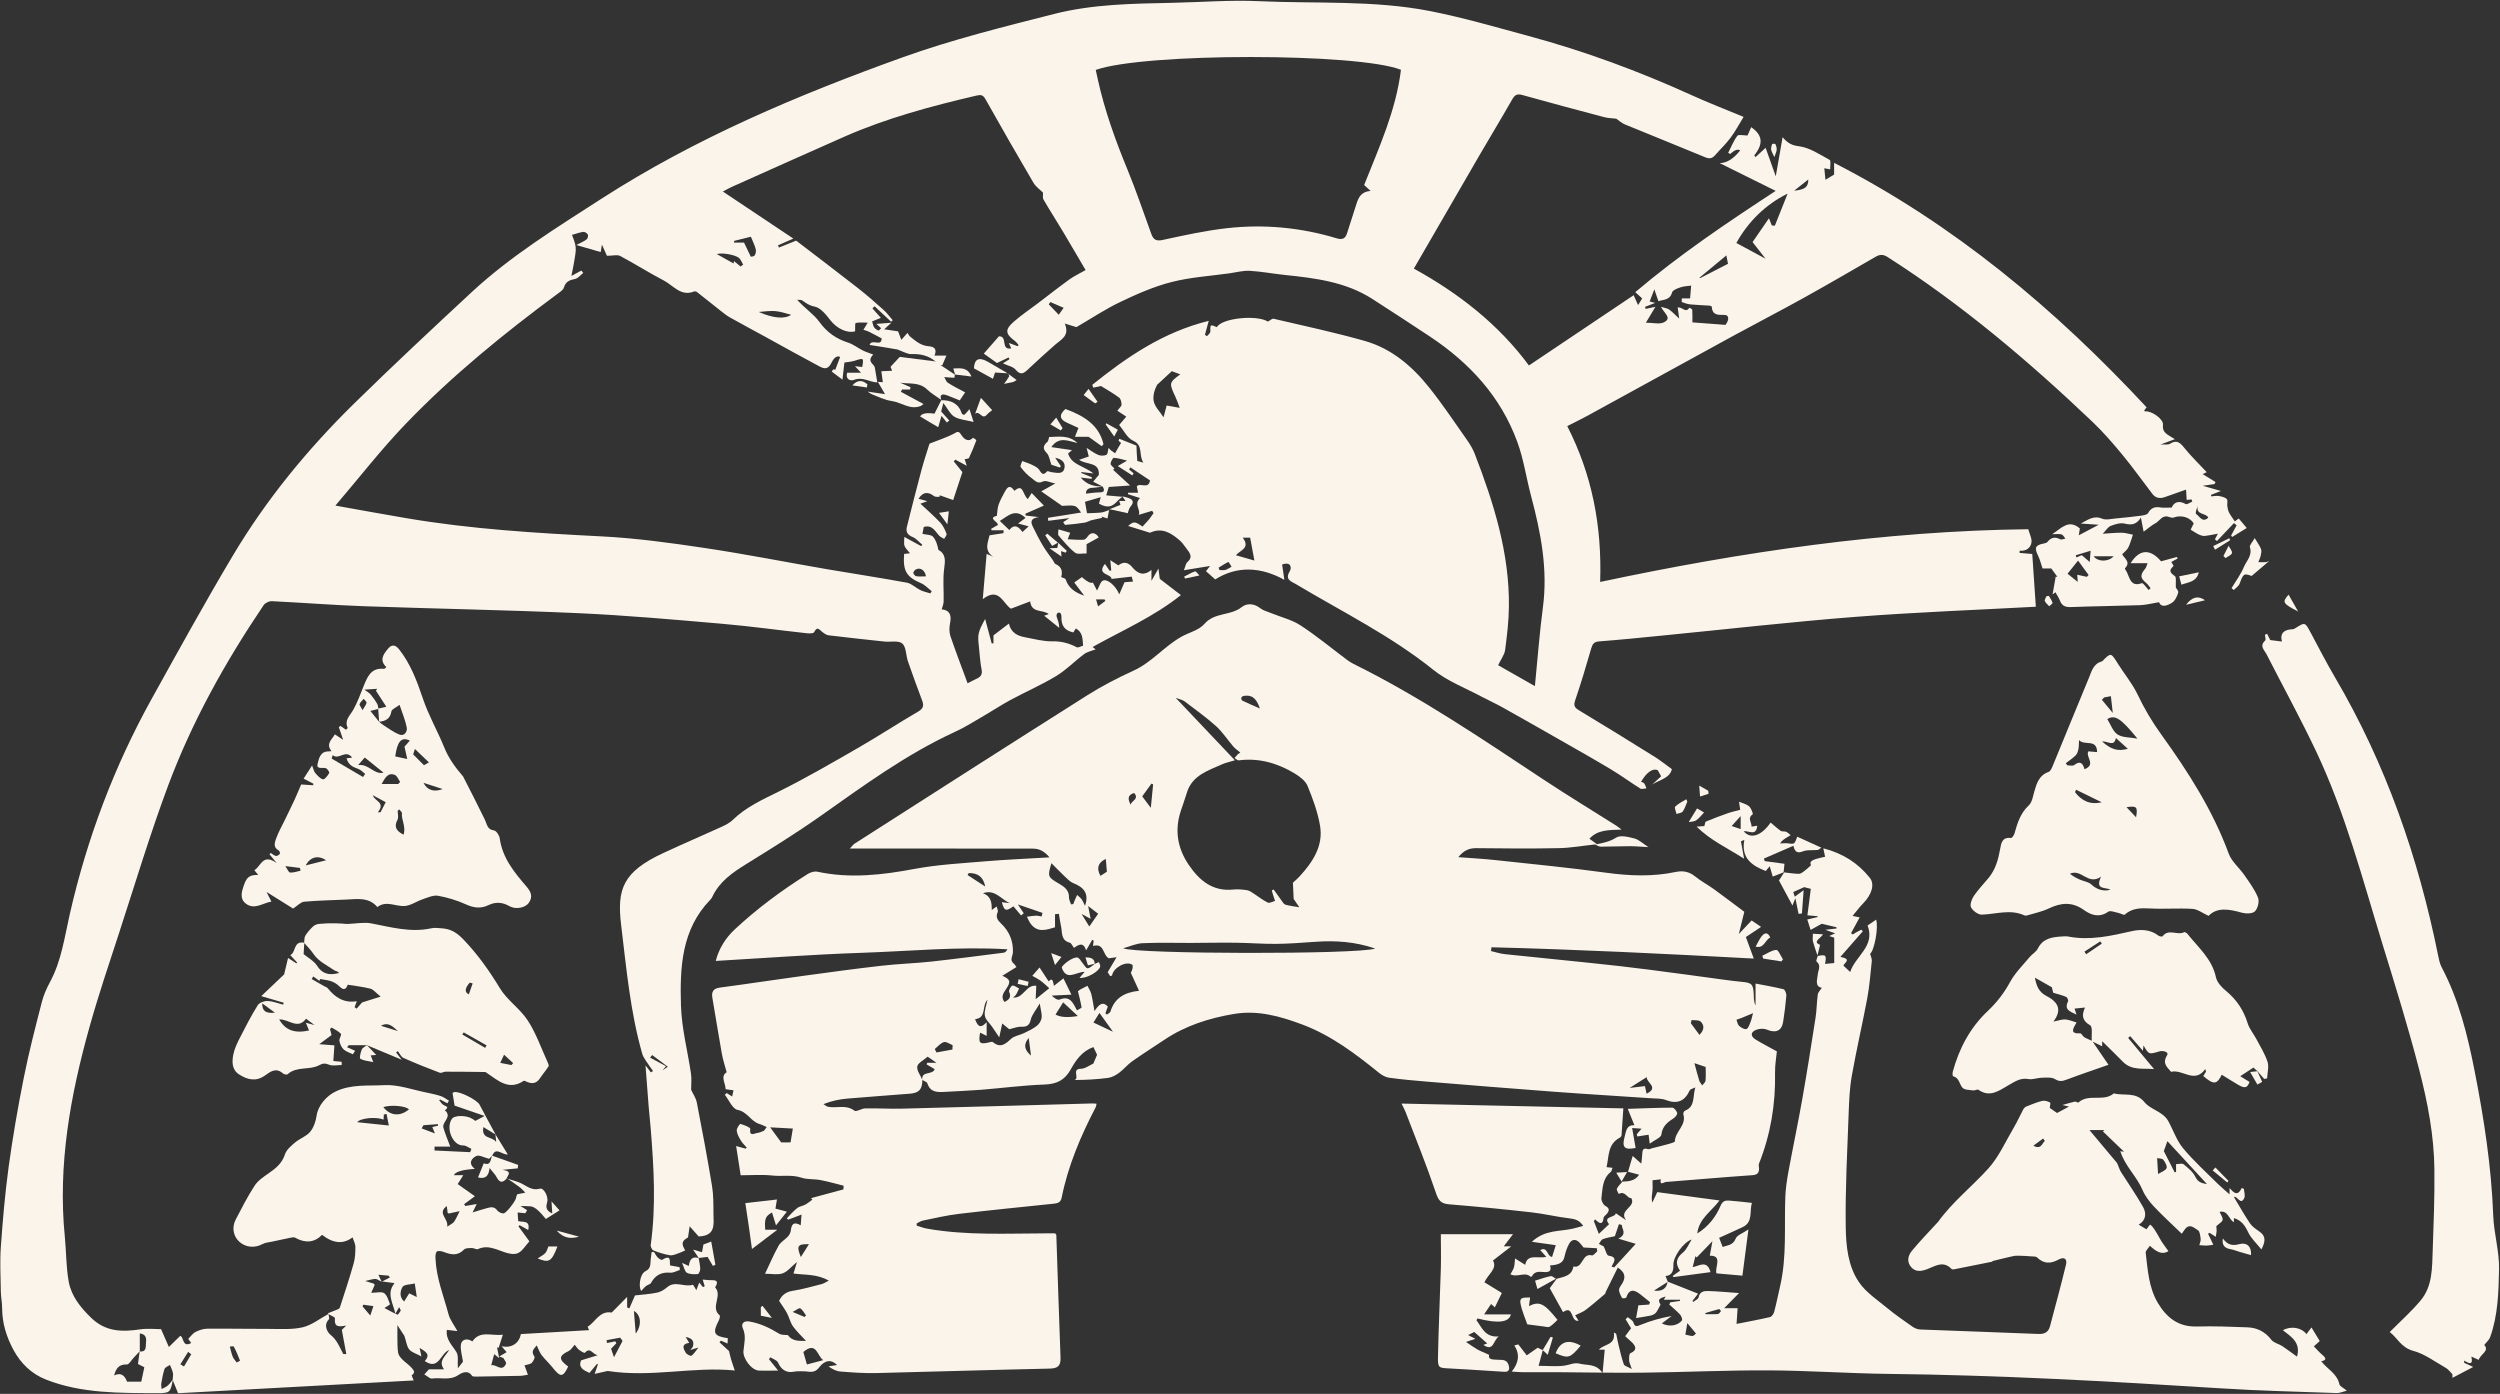 <?xml version="1.0" encoding="UTF-8" standalone="no"?><svg xmlns="http://www.w3.org/2000/svg" xmlns:xlink="http://www.w3.org/1999/xlink" fill="#000000" height="205.9" preserveAspectRatio="xMidYMid meet" version="1" viewBox="-0.0 -0.1 369.3 205.9" width="369.3" zoomAndPan="magnify"><rect x="-0.0" y="-0.1" width="369.3" height="205.9" fill="#333333" stroke="none"/><g><g fill="#faf4eb" id="change1_1"><path d="m48.47,193.88c.42-.16.85-.32,1.27-.5.17-.07.41-.16.45-.29.7-2.16,1.42-4.32,2.04-6.51.23-.79.27-1.66.27-2.49,0-.45-.26-.89-.42-1.41q-2.03,1.57-4.51-.37c-1.17,1.21-2.53,1.23-3.98.42-.22-.12-.59,0-.88.05-.87.17-1.74.36-2.6.55-.44.1-.92.12-1.3.33-1.16.63-2.48.54-3.45-.32-.9-.81-1.15-2.11-.54-3.29.88-1.69,1.75-3.4,2.79-5,.48-.74,1.31-1.3,2.06-1.82,1.07-.74,2-1.48,2.43-2.82.22-.68.92-1.26,1.5-1.75.69-.58,1.65-.89,2.21-1.56.53-.64.84-1.56.96-2.4.21-1.5,1.48-2.93,2.8-3.56,2.31-1.11,4.78-.81,7.15-.94,2.09-.12,4.24.69,6.36,1.11.69.14,1.38.29,2.05.51.42.14.79.44,1.19.67-.08.13-.15.26-.23.39-.36-.19-.71-.37-1.07-.56-.05.03-.1.07-.15.1.2.23.36.53.61.69.35.23.99.28.23.8,1.16.97-.45,1.71-.21,2.57.25.9.63,1.75,1.01,2.8h-2.32c0,.19,0,.38,0,.57,1.76.08,3.51.17,5.27.25.06-.16.11-.33.17-.49-.4-.18-.81-.52-1.21-.5-1.52.04-2.62-2.51-1.67-3.93.39-.58,2.25-.55,3.08.03.13.09.26.18.39.27.35-.18.67-.36,1.37-.73-1.66-.57-3.06-1.06-4.44-1.53-.07-.43-.17-1.04-.3-1.86-.05.03.08-.09.23-.13.76-.19,3.4,1.15,3.76,1.85.77,1.48,1.58,2.94,2.37,4.41-.56-.34-1.12-.68-1.81-1.1-.3,1.86,1.25,1.3,1.9,2.21-.06-.61-.09-.88-.12-1.15.59.96,1.17,1.91,1.84,3-.96.02-1.76-1.19-2.31.18,0,0,.04-.03.04-.03-.23.22-.47.45-.5.48-.72-.18-1.47-.62-1.9-.41-.68.33-1.26,1.08-.2,1.9q-2.74.16-3.11.93h1.4c-.33.52-.61.96-.83,1.31.98.7,1.78,1.26,2.54,1.8-.54.4-1.06.78-1.59,1.17.06.09.11.18.17.27.52-.09,1.04-.18,1.69-.29-.23.47-.4.81-.61,1.24.88-.27,1.54-.48,2.21-.66.53-.14,1.02-.21,1.43.36.18.25.59.43.9.45.41.02,1.83-1.86,1.88-2.29.03-.25.16-.49.17-.54.53-.11.87-.17,1.2-.24-.28-.28-.54-.59-.85-.82-.6-.46-1.24-.87-1.86-1.3l-.04.03c.66.21,1.35.37,1.98.64.94.41,1.7,1.22,2.92.86.57-.17,1.31,1.21,1.08,2-.2.68-.23,1.22.75,1.66-.04-.6-.07-1.03-.11-1.78.46.51.76.85,1.18,1.33-.76.48-1.44.9-2.02,1.27-.32-.37-.5-.61-.7-.82-.23-.24-.47-.49-.74-.69-.22-.16-.5-.32-.76-.35-.55-.06-1.11-.04-1.54-.06.12.08.55.35.97.62-.09.15-.17.3-.26.45-.37-.04-.74-.07-1.14-.11.02.32.06.76.09,1.27.63.2,1.82-.19,1.48,1.32-.47-.27-.88-.49-1.28-.72-.05.06-.11.12-.16.18.54.74,1.08,1.47,1.61,2.21-.33.4-.6.74-.88,1.07-.62.74-1.13.97-2.31.68-1.38-.34-2.82-1.35-4.41-.6-.22.1-.59-.17-.89-.16-.4.01-.94-.01-1.16.22-.92.96-1.89.79-2.95.38-.33-.13-.85-.24-1.06-.08-.22.17-.23.69-.21,1.05.12,2.85,1.2,5.49,1.92,8.2.22.83.81,1.57,1.32,2.5-.77-.09-1.28-.15-1.56-.18-.2,1.45.81,2.26,1.42,3.3.33.56.14,1.42.2,2.38.37-.48.6-.78.76-.98-.13-.88-.38-1.68-.32-2.45.07-.87.98-1.08,1.7-.54,1.15-1.69,2.85-.77,4.51-1-.23.72-.42,1.33-.62,1.94-.08-.02-.16-.05-.24-.07.1.49.2.98.32,1.6-.33-.26-.51-.41-.74-.6-.16.6-.29,1.09-.44,1.66.72-.25,1.58,1.1,2.19-.24.08-.19-.25-.56-.4-.85l-.6-.22c.36-.21.71-.42,1.09-.64-.19-.22-.41-.48-.75-.88,1.45.34,2.6-.42,2.85-1.79,3.35-.19,6.73-.39,10.08-.58,0-.01-.11-.24-.22-.49,1.17-.74,1.78-2.42,3.56-2.11.65-.66,1.36-1.37,2.28-2.31v1.56c.11.04.22.09.33.13.28-.64.56-1.28.83-1.91,1.01-.12,2.15-.18,3.26-.41.53-.11,1.06-.43,1.48-.79,1.18-1.03,2.54.02,3.78-.37.09-.03.37.53.54.8.13-.34.28-.73.43-1.13.19.23.36.45.54.67.09-.04.18-.08.27-.12-.1-.33-.2-.65-.3-.99.29.02.6.06.92.08.69.04,1.66-.17.92,1.08,1.13,1.22-.76,2.92.66,4.12.1.09,0,.52-.11.74-.98,1.88-.77,2.33,1.32,2.64-.01.22-.02.44-.04.79-.38-.17-.67-.3-.97-.43l-.22.24c.41.38.82.76,1.41,1.3.05.21.16.72.3,1.21.14.48.31.95.55,1.66-6.17-.62-12.32,1.08-18.78.07-.34.08-1.02.23-1.92.43.22-.65.35-1.03.48-1.4-.04-.03-.09-.05-.13-.08-.38.45-.76.9-1.12,1.34-.89-.41-1.69-.8-1.23-1.86.77-.24,1.49-.46,2.47-.76-.8-.08-1.07-1.29-1.93-.35-.06.07-.61-.25-.87-.46-.25-.2-.43-.5-.61-.73-.37.39-.57.77-.89.92-1.5.72-1.53,1.23-.08,2.3-.77,1.61-1.14,1.62-2.3.15-.51-.64-1.13-1.2-1.63-1.85-.29-.38-.44-.87-.72-1.43-.37.49-.91.85-.34,1.65.11.15-.16.71-.39.93-.23.22-.64.24-1.07.37.17.46.32.87.5,1.39-.37.05-.74.15-1.11.16-2.12.05-4.23.08-6.35.11-.27,0-.7.03-.8-.12-.63-.96-1.63-.37-2-.12-1.27.87-2.62.34-3.9.53-.32.05-.71-.37-1.14-.61.36-.4.61-.67.68-.75h2.23c-.89-1.23.18-1.9.76-2.85-1.3.45-1.49,3.06-3.61,1.63.92-1,.12-1.4-.76-1.95.09.43.15.71.27,1.26-.73-.4-1.43-.58-1.8-1.03-.38-.46-.44-1.19-.71-1.99-.21-.32-.56-.86-1.04-1.6,0,.79-.01,1.43,0,2.07.02.68,0,1.36.11,2.03.06.35.35.7.62.97.4.42.91.73,1.3,1.16.28.32.76.72.09,1.17-.04.03.13.37.29.77-11.64.63-23.28,1.26-34.81,1.89-.31-.77-.55-1.37-.8-1.97.02-.34.1-.7.04-1.03-.08-.41-.29-.79-.44-1.18-.28.2-.71.34-.8.6-.24.69-.35,1.43-.48,2.15-.04.26.03.54.05.81.3-.16.64-.28.89-.5.3-.25.52-.59.78-.89-.38,1.86-.38,2-2.26,2-5.58-.03-11.2.08-16.52-2.02-2.13-.84-3.7-2.39-4.77-4.36-1.03-1.91-1.68-3.97-1.68-6.19,0-.79-.17-1.59-.19-2.38-.03-2.22-.16-4.46,0-6.67.28-3.94.62-7.88,1.15-11.79.61-4.45,1.38-8.88,2.26-13.29.74-3.7,1.69-7.36,2.63-11.02.26-1.03.7-2.05,1.21-2.99,1.71-3.15,2.16-6.67,2.94-10.08,2.56-11.22,6.58-21.87,12.17-31.92,3.9-7.02,7.77-14.06,11.88-20.96,4.95-8.32,11.07-15.77,17.97-22.54,5.68-5.57,11.49-11,17.32-16.41,5.83-5.41,12.59-9.56,19.24-13.85,13.87-8.93,28.96-15.29,44.39-20.84,7.31-2.63,14.91-4.51,22.45-6.43,5.67-1.44,11.55-1.52,17.38-1.64,4.31-.09,8.63-.44,12.93-.24,8.41.38,16.89-.17,25.21,1.46,4.89.96,9.69,2.37,14.51,3.67,8.31,2.24,16.35,5.22,24.19,8.78,2.46,1.12,4.99,2.09,7.61,3.18-.68,1.11-1.23,2.15-1.93,3.09-.69.92-1.53,1.71-2.29,2.58-.42.48-.83.55-1.46.29-3.94-1.64-7.91-3.22-11.86-4.85-.49-.2-.91-.6-1.26-.84-.63-.08-1.22-.08-1.78-.23-4.05-1.07-8.1-2.15-12.13-3.28-.8-.22-1.12.04-1.49.69-1.58,2.77-3.23,5.49-4.83,8.24-3.21,5.52-6.4,11.05-9.68,16.72,6.61,3.64,12.49,8.21,17,14.31,5.18-3.47,10.26-6.89,15.47-10.38.17.39.38.85.65,1.46.2-.32.4-.64.61-.98-.3-.28-.61-.56-1.02-.93,6.5-5.51,13.46-10.2,20.74-14.96-2.93-1.45-5.6-2.78-8.27-4.1q1.57-.02,3.02-1.88-.53-.35-1.46.52c-.1-.05-.21-.1-.31-.15.44-.85.79-1.77,1.36-2.53.18-.23.93-.04,1.5-.04.11-.24.32-.73.54-1.23,1.71,1.17,1.82,2.48.45,4.17.07.08.13.16.2.24.42-.39.84-.78,1.48-1.36.53,1.49,1.03,2.89,1.5,4.21.33-1.87.64-3.67,1.01-5.78.81.96,1.44,1.21,2.43,1.34,1.57.2,3.06,1.22,4.52,2.01.22.12.06.91.08,1.4-.27-.05-.54-.1-.87-.16.05.54.11,1.13.17,1.7.39-.23.79-.48,1.28-.77v-1.73c17.75,9.09,32.68,21.62,46.16,36.11-.05.07-.21.27-.37.48.06.05.12.14.17.13.85-.14,2.72,1.1,2.62,1.98-.13,1.25.75,1.45,1.76,2.12-.78.29-1.36.5-2.14.79.62-.04,1.12.08,1.43-.12,1.03-.65,1.52-.11,2.14.66.99,1.22,2.13,2.32,3.27,3.54-.38.19-.58.29-.59.29.58.36,1.23.77,1.89,1.17-.05.1-.1.2-.15.3-.58.08-1.15.16-1.74.25.84.24,1.68.48,2.69.77-.59.23-1.03.4-1.47.58.01.07.03.15.04.22.36-.02.74-.12,1.09-.06.42.07.91.17,1.2.45.19.18.03.69.08,1.04.05.32.11.66.25.94.22.42.52.81.86,1.33.16-.13.41-.32.58-.44.43.51.85,1.02,1.18,1.41-.7.43-1.42.88-2.14,1.32-.06-.07-.12-.13-.17-.2.27-.51.55-1.01.82-1.52-.13-.11-.26-.22-.39-.33-.84.88-1.67,1.76-2.51,2.65-.1-.08-.21-.17-.31-.25.1-.2.21-.39.44-.83-.76.14-1.33.27-1.91.33-.28.03-.59-.07-.86-.19-.38-.17-.73-.42-1.25-.73.1-.2.24-.51.45-.93-.53-.87-1.79-1.3-2.96-.87-.2.07-.48,0-.69-.08-1-.37-1.37.6-2.02.94-.58.3-1.07.76-1.73,1.24-.16-.85-.26-1.34-.4-2.09-.71,1.11-1.45,1.12-2.4.89-.63-.15-1.42.09-2.06.34-.42.16-.7.67-1.18,1.16,1.03-.06,1.91-.16,2.8-.15.55,0,1.1.19,1.66.29-.22.64-.39,1.31-.69,1.91-.19.37-.58.64-.9.98.33.63,1.33,1.15.41,2.07-.05.05.2.39.3.6.44.93.59,2.18,2.2,1.6.19-.07.66.66,1.01,1.01.09-.09.19-.17.28-.26-.21-.26-.38-.56-.63-.76-.91-.75-.95-1.19-.17-2.12.18-.22.24-.54.35-.82-.26,0-.53,0-.79,0-.55,0-1.1,0-1.71,0,1.3-2.09,2.88-2.17,4.5-.28.76-.21,1.55-.42,2.33-.64l.12.22c-.33.18-.66.36-.94.52.12.21.37.58.33.61-.75.63-.52.98.2,1.48.25.17.09.92.14,1.71.02.05.43.46.35.73-.16.55-.47,1.21-.93,1.5-.69.43-1.59.77-1.9-.09-1.08.18-1.94.41-2.8.44-3.39.12-6.78.15-10.17.28-.83.03-1.37-.14-1.67-.95-.17-.43-.44-.83-.67-1.24-.14.11-.28.22-.42.33.15-.88.31-1.76.46-2.64l.26.05c-.29-.39-.57-.79-.91-1.25h-1.29c-.25-.72-.38-1.32-.65-1.86-.59-1.21-.44-1.58.83-1.83.19-.04.43-.09.53-.22.53-.66,1.1-.83,1.88-.41.22.12.61-.07.78-.1-.16-.18-.32-.54-.57-.61-.37-.11-.8-.03-1.38-.03,1.38-.9,2.44-2.27,4.09-.85-.02.11-.06.39-.16,1.01,1.07-.56,1.89-1,2.95-1.56-1.06-.07-1.86-.12-2.65-.18,1.01-.52,1.9-1.25,3.15-.72.57.24,1.33.03,2.01-.03,1.25-.11,2.5-.25,3.75-.41.36-.05.9-.14,1.03-.38.44-.82,1.05-.97,1.88-.83.43.07.88.01,1.61.01.3-.72.97-1.13,2.07-.52.2.11.64-.23.97-.36l-.11-.32c-.24.02-.48.05-.72.07-.03-.54-.06-1.01-.09-1.52-1.1.39-2.12.75-3.15,1.11-.71.25-1.34.15-1.82-.47-1.47-1.92-2.87-3.89-4.41-5.76-1.39-1.68-2.82-3.34-4.39-4.84-9.42-8.97-19.32-17.37-30.31-24.39-.64-.41-1.13-.42-1.75-.06-3.49,2.01-6.98,4.05-10.51,6.01-3.45,1.92-6.96,3.73-10.43,5.62-7.21,3.94-14.4,7.9-21.6,11.84-.94.52-1.91.98-3.04,1.56,3.65,7.14,5.14,14.73,4.86,23.02,20.99-4.46,41.96-7.54,63.24-7.79.1.31.26.76.4,1.22.36,1.14-.47,2.11-1.66,1.94,0,.11-.02.23-.03.34.63.05,1.26.11,1.88.16.18,2.57.35,5.16.53,7.79-8.85.48-17.78.81-26.69,1.5-9.48.74-18.93,1.82-28.39,2.75-3.14.31-6.28.63-9.42.87-.76.06-.99.38-1.18,1.04-.74,2.57-1.51,5.14-2.37,7.67-.27.79-.08,1.09.58,1.48,3.76,2.26,7.49,4.57,11.21,6.89.81.51,1.56,1.12,2.49,1.79-.27,1.33-1.8,1.57-2.91,2.28.44-.41.88-.81,1.33-1.22-.2-.36-.35-.62-.51-.91-.7-.31-1.63.28-2.46,1.73.11.05.35.08.46.22.16.21.23.49.34.74-.31.02-.7.16-.91.03-1.45-.91-2.83-1.93-4.3-2.81-2.6-1.56-5.24-3.05-7.87-4.55-2.74-1.56-5.48-3.12-8.23-4.66-.97-.54-2-1-2.98-1.52-2.42-1.3-5.09-2.31-7.2-4-6.27-5.04-13.44-8.56-20.28-12.65-.66-.4-1.7-.64-.92-1.91.27-.43.27-1.48-1.13-1,.1.66.2,1.36.33,2.27-3.48-1.94-7.01-2.09-10.21-.06-.6-.54-.97-.86-1.37-1.22.16-.21.35-.45.61-.77-1.29.21-2.47.4-3.87.63.24-.59.28-1,.5-1.19.99-.85.23-1.49-.22-2.15-.29-.42-.61-.83-.99-1.15-1.22-1.03-2.53-1.84-4.22-1.08-.04.02-.08.04-.12.02-1.06-.32-2.11-.65-3.19-.99.83-.7.97-.7,2.13.09.31-.34.63-.67.93-1.02.25-.31.47-.65.7-.97l-.21-.34c-.59.18-1.19.36-1.98.6.36-.75-.79-1.54.19-2.48-.53-.17-1.16-.38-1.79-.58,0-.07.01-.14.02-.21h1.48c-.08-.39-.14-.67-.19-.94.49-.62,1.75.52,1.95-.88-.98-.65-1.93-1.29-2.89-1.92-.07.1-.13.2-.2.3.23.19.45.39.68.58-.07.1-.14.2-.21.3-.65-.42-1.3-.84-2.14-1.38.62-.36,1.03-.6,1.38-.8-.57-.14-1.25-.36-1.94-.42-.15-.01-.48.55-.5.86-.01.22.35.47.58.74-.09.07-.25.2-.21.17.82.75,1.64,1.51,2.52,2.32-1.11.08-2.09.15-3.16.22-.12.41-.26.88-.37,1.24.85.08,1.61.14,2.37.21l.04-.02c-.24.2-.5.37-.71.6-.86.99-1.57,1.1-2.78.43.1-.34.19-.68.27-.95-.81.24-1.5.44-2.33.68.09.5.2,1.15.3,1.69.71-.03,1.43-.03,2.13-.11.4-.05.79-.25,1.19-.38l-.04-.04c-.09.44-.17.87-.26,1.31-.29-.1-.58-.19-.87-.29.03.07.06.14.08.2-.52.11-1.04.21-1.56.34-.35.09-.68.31-1.03.36-.94.15-1.89.25-2.84.33-.1,0-.22-.26-.32-.4.23-.15.46-.3.91-.6-1.17.15-2.14.28-3.11.4l-.06-.44c1.67-.27,3.34-.53,4.9-.78-.16-.19-.45-.79-.89-.94-.58-.2-1.28-.05-1.92-.05-.39-.27-.88-.62-1.37-.96-.52-.37-1.05-.73-1.7-1.18.74-.42,1.28-.72,2.07-1.16-.68-.13-1.41-.51-1.82-.3-.79.42-1.18-.14-1.59-.43-.65-.45-1.21-1.05-1.69-1.68-.13-.17.15-.67.22-.91.59.22,1.03.35,1.44.56.37.18.81.37,1.03.69.36.52.57,1.02,1.2.27.08-.09.49.12.75.14.69.07,1.59.36,1.81-.59.2-.85-.4-1.36-1.36-1.55.31.46.58.86.84,1.25-.06.06-.12.13-.17.19-.48-.16-.97-.33-1.24-.42-.25-.68-.31-1.35-.67-1.71-.67-.68-.53-1.12.09-1.67.15-.13.16-.42.25-.71,1.37-.02,2.9-.35,4.19.89-1.32-.28-2.7-1.06-3.86.6,1.05.16,2.04.3,3.05.45-.16.14-.41.36-.58.5.53,1.7,2.33,1.81,3.76,2.94-.81-.09-1.3-.15-1.78-.2-.02.04-.03.08-.05.13.53.21,1.06.43,1.59.64l-.05.23c-.46-.05-.92-.11-1.61-.19.99,1.14,2.1,1.33,3.29,1.32-.42.06-.84.15-1.26.17-.7.02-1.28.15-1.24.89.61-.07,1.19-.17,1.78-.18.64-.01,1.16-.02.69-.87-.45-.23-.9-.45-1.41-.72.34-.41.63-.76.84-1.02.1-1.96-1.79-1.41-2.92-2.21.64-.22.99-.34,1.43-.49-.09-.36-.18-.71-.32-1.27.67.42,1.17.81,1.73,1.04.35.14.86.14,1.2-.02.2-.09.2-.61.31-1.03.12.13.25.29.4.41.18.14.38.26.57.39.12-.22.24-.45.37-.67.15-.27.31-.53.51-.86-.04-.03-.2-.17-.37-.31.04-.1.08-.2.11-.3.85.34,1.7.68,2.53,1.01.04.8.05,1.52.12,2.23,0,.07.33.11.91.29-.78-1.2.06-2.55-1.55-3.26-.83-.37-1.34-1.48-2.03-2.31.44-.51.78-.91,1.05-1.23-.45-.3-.93-.61-1.32-.87.3-.42.62-.66.62-.9,0-.35-.11-.85-.36-1.04-.84-.63-1.76-1.14-2.67-1.71-.25.05-.7.14-1.15.24-.05-.14-.09-.28-.14-.42,5.12-4.12,10.48-7.79,17.2-9.45-.22.81-.39,1.43-.56,2.06.1.07.19.14.29.21.18-.22.5-.44.5-.66,0-1.1-.03-1.1.97-.68.73-1.34,5.9-1.86,7.54-.82.31-.16.62-.47.84-.42,4.5,1.05,9.03,2.02,13.48,3.28,3.93,1.12,6.97,3.71,9.47,6.84,2.02,2.52,3.81,5.22,5.67,7.86.43.62.83,1.29,1.1,1.99,2.8,7.26,5.13,14.64,5.04,22.54-.02,2.15-.28,4.3-.56,6.43-.1.71-.62,1.37-1.03,2.24,1.58.9,3.43,1.95,5.43,3.09.4-4.02.68-7.83,1.18-11.62.75-5.64-.3-11.05-1.74-16.44-.71-2.66-1.09-5.42-2.03-7.99-2.44-6.7-7.05-11.7-12.93-15.6-2.83-1.87-5.66-3.73-8.52-5.56-3.94-2.52-8.42-3.06-12.93-3.53-1.72-.18-3.44-.51-5.16-.61-.96-.05-1.95.22-2.92.36-2.88.41-5.82.58-8.63,1.3-2.6.66-5.11,1.77-7.54,2.93-2.22,1.05-4.28,2.44-6.51,3.73-.37-.11-.9-.28-1.72-.53.78,1.83-.56,2.36-1.47,3.17-1.33,1.18-2.66,2.37-3.96,3.6-.63.6-1.1.92-1.83.04-.37-.45-1.12-.57-1.88-.93.46-.29.72-.46.98-.62l-.14-.25c-.51.25-1.02.49-1.71.82-.46-.33-1.12-.81-1.95-1.39.8-.92,1.55-1.77,2.24-2.56,1.35-.03.19,2.1,1.82,1.79-.1-.23-.2-.43-.36-.8.53.19.91.33,1.29.47.05-.05.1-.1.16-.15-.18-.21-.34-.45-.55-.61-1.44-1.07-1.51-1.69-.14-2.88,1.1-.96,2.32-1.78,3.49-2.66,1.56-1.19,3.1-2.4,4.69-3.55.7-.51,1.51-.88,2.4-1.39-1.12-1.9-2.19-3.75-3.29-5.59-.96-1.61-1.98-3.19-2.92-4.81-.17-.29-.06-.73-.08-1.03-.41-.42-1.05-.86-1.41-1.46-2.41-4.1-4.77-8.22-7.1-12.37-.36-.64-.71-.66-1.34-.51-6.62,1.55-13.17,3.29-19.41,6.03-5.59,2.46-11.15,4.97-16.73,7.46-.39.17-.76.4-1.3.68,3.47,2.31,6.81,4.54,10.41,6.95-.91.4-1.59.69-2.26.99.04.11.08.23.12.34.76-.31,1.52-.61,2.55-1.03,2.91,2.23,6.02,4.58,9.1,6.99,1.31,1.02,2.57,2.13,3.81,3.24.51.45.91,1.02,1.36,1.53-.08.07-.16.14-.24.22-.81-.76-1.62-1.52-2.44-2.28-.11.1-.21.21-.32.31.38.42.76.84,1.25,1.4-.48.19-.91.37-1.29.52.09.3.13.63.29.88.14.21.4.37.64.47.07.03.26-.22.4-.34-.18-.16-.36-.32-.71-.64.74-.06,1.32-.1,2.22-.17-.44.4-.64.58-1.06.97.77.11,1.32.19,2.05.3.09.25.25.67.48,1.26.32-.36.58-.66.91-1.03.13.19.21.4.36.52.46.37.91.76,1.42,1.04.4.22.87.38,1.32.41.94.07,1.27.47.89,1.38h1.76c-.22.53-.4.96-.61,1.43-.07,0-.27-.03-.47-.04-.13-.13-.26-.26-.4-.39-1.06-1-2.33-1.27-3.74-1.22-.44.02-.9-.25-1.34-.4-.25-.08-.48-.24-.74-.29-1.35-.24-2.7-.45-4.05-.66.34-1,1.77.37,1.78-.97-.69-.36-1.28-.69-1.89-.99-.25-.12-.53-.19-.8-.28.14-.23.28-.46.63-1.05-.76,0-1.3-.08-1.77.05-.13.04-.06.74-.09,1.23-1.18.32-2.69-.4-3.67-1.66-.62-.81-1.43-1.82-2.29-1.99-.8-.15-1.26-.5-1.83-.9-.19-.13-.51-.08-.77-.11,1.12,1.26,2.44,2.1,3.29,3.28,1.12,1.54,2.47,2.48,4.24,3.05.78.25,1.45.8,2.2,1.17.45.22.94.37,1.51.59-.99,1.04.04,1.32.22,1.87.13.75.26,1.5.38,2.25-1.15-.04-2.17-.88-3.44-.38-.56.22-1.3-.11-1.02-1.05h2.06c-.4-.43-.63-.68-.9-.97.39.04.73.08,1.07.12.24-1.35.21-1.35-1.04-.95-.55.18-1.15.22-1.59.29-.1.85-.19,1.61-.29,2.53-.51-.39-1.04-.79-1.57-1.19l.19-.32c.21.02.42.04.33.03.25-.66.47-1.24.71-1.88-.73-.32-1.13.58-1.38,1.04-.49.9-1.12.66-1.66.37-2.66-1.41-5.28-2.88-7.92-4.33-1.78-.98-3.58-1.93-5.35-2.93-.48-.27-.92-.63-1.36-.98-1.16-.91-2.3-1.83-3.46-2.74-.11-.09-.32-.15-.43-.1-1.96.79-3.07-.87-4.46-1.6-2.19-1.14-4.28-2.48-6.47-3.64-.43-.23-1.08-.03-1.96-.03-.14-.3-.41-.92-.74-1.65-.06.37-.11.68-.18,1.1-1.18-.34-2.27-.65-3.6-1.04.76-.4,1.19-.57,1.54-.85.15-.12.24-.53.16-.7-.11-.2-.45-.41-.66-.39-.48.05-.94.24-1.68.44.15.45.46,1.11.54,1.78.07.65-.09,1.33-.19,1.99-.1.67-.25,1.34-.44,2.3.71-.39,1.09-.59,1.47-.8.09.12.18.23.28.35-.4.31-.76.8-1.2.89-.82.16-1.4.39-1.66,1.28-.11.36-.56.64-.91.9-7.92,5.86-15.56,12.06-22.39,19.16-3.67,3.81-6.93,8.02-10.45,12.14,3.64.65,7,1.27,10.37,1.84,9.59,1.64,19.27,2.22,28.98,2.71,5.05.26,10.1.95,15.11,1.7,6.04.9,12.04,2.09,18.06,3.13,3.97.68,7.95,1.28,11.91,2.01.69.13,1.28.75,1.95,1.08.47.23,1,.34,1.51.5.07-.11.13-.22.2-.32-.52-.4-.98-.93-1.57-1.18-2.15-.91-2.71-1.8-2.51-4.33.24-.03.5-.06.87-.1-.32-.41-.66-.71-.81-1.08-.12-.31-.03-.71-.03-1.33,1.01.55,1.75.96,2.49,1.36.05-.07.11-.14.16-.21-.47-.39-.88-.91-1.41-1.13-.79-.32-1.05-.79-.85-1.56.71-2.79,1.4-5.59,2.15-8.37.39-1.44.87-2.86,1.18-3.87,1.42-.56,2.53-.92,3.56-1.45.53-.28.71-.54,1.15.18.22.35.92,1.24,1.72.4.02-.02.51.32.49.38-.33.88-.69,1.76-1.09,2.61-.06.12-.39.11-.63.17.08.26.15.5.3.98-.7-.38-1.2-.64-1.69-.91-.07.09-.15.18-.22.27.43.53.86,1.06,1.27,1.57-.44,1.35-.89,2.68-1.36,4.13-.73-.26-1.35-.48-1.98-.7-.02.08-.04.16-.06.24-.27-.03-.6.02-.79-.12-.87-.67-1.61-.67-2.29.39.37.1.71.2,1.3.36-.44.16-.65.23-1.02.37,1.05.99,2.05,1.85,2.94,2.8.42.45.69,1.06.92,1.64.07.18-.22.5-.35.76-.24-.15-.52-.25-.71-.45-.63-.65-1.02-1.68-2.31-1.31-.08.42-.16.87-.19,1.02.61.14,1.27.1,1.55.41.46.51.67,1.24.8,1.94,1.13.63,1.02,1.58.86,2.78-.22,1.59-.04,3.23-.08,4.85,0,.39-.19.78-.29,1.17,1.13.09,1.5.79,1.24,2.04-.13.61-.14,1.33.05,1.91.78,2.3,1.66,4.57,2.54,6.97.49-.25.9-.48,1.32-.67.63-.28.89-.64.74-1.4-.22-1.09-.26-2.22-.39-3.33-.21-1.82-.15-2.14.92-4.1.36,1.33.66,2.47.97,3.61.09,0,.17,0,.26-.01v-1.18c.78-.59,1.48-1.12,2.28-1.74.3,1.34,1.26,1.81,2.38,2.02,1.35.25,2.71.63,4.06.6,1.33-.03,2.46.29,3.59.88.2.1.58-.14.93-.24-.08-1.01-.05-2-1.08-2.54-.01,0-.23.37-.36.59-1.29-.29-1.82-.99-1.76-2.4,0-.17-.08-.38-.2-.5-.06-.06-.35-.03-.41.06-.09.12-.15.35-.1.5.17.5.38.99.38,1.66-.75-.6-1.5-1.21-2.22-1.79.09-.03.29-.11.68-.25-.94-.71-2.55-.1-2.75-1.87-1.01.38-1.91.72-2.84,1.08-1.19-.77-1.75-3.28-4.16-1.41.2-2.35.39-4.51.57-6.69.3.13.63.28.95.42-1.4-.97-.72-2.18-.52-3.16.73-.12,1.4-.22,2.06-.32,0-.14.01-.29.02-.43h-1.78c-.02-.07-.04-.14-.06-.21.32-.18.65-.37.98-.56.16-.45-1.59-1.01-.14-1.36.09-.6.08-1.14.25-1.62.24-.67.58-1.32.93-1.94.3-.54.66-1.12,1.3-.29.04.05.08.11.11.16,1.34-1.15,1.17.49,1.98,1.22.22-.34.44-.68.58-.9.52.53,1.12,1.16,1.8,1.86-.89.39-1.82.79-2.74,1.2.02.09.04.18.06.27.64.08,1.29.16,1.93.23-.87.13-1.36.43-.92,1.34.48,1,.99,1.99,1.56,2.94.43.73.96,1.4,1.45,2.1.13.19.2.47.37.55.97.42,1.07,1.17.84,1.93.27.13.62.19.67.34.43,1.33,1.45,1.96,2.74,2.41-.51-.67-.98-1.29-1.48-1.95.45-.31.79-.55,1.13-.79q1.15,1.02,1.63.8c.2.39.4.78.61,1.18.34-.6.5-1.32.89-1.48.66-.28,1.92.83,2.39,2.04.29-.67.51-1.18.78-1.79.33-.03.75-.06,1.26-.1-.1-.35-.17-.64-.2-.73-1.03.12-1.96.22-2.98.34-.02-.79-2.28-.56-.97-2.22.25.37.47.7.69,1.02.08-.02.16-.04.24-.06-.04-.43-.08-.86-.14-1.51.45.29.81.53,1.18.77.75-.58,1.42-.51,2.07.28.91,1.1,1.83,1.24,2.83.39v1.62c.36-.64.6-1.06,1.03-1.82.1.75.16,1.2.2,1.52.99.76,1.96,1.51,3.12,2.4-4.03,3.22-8.67,5.22-13.05,7.67l.46.35c-.57.22-1.23.34-1.71.7-1.4,1.04-2.63,2.33-4.11,3.23-2.18,1.32-4.53,2.34-6.78,3.55-1.26.68-2.46,1.48-3.7,2.2-1.49.86-2.94,1.8-4.5,2.51-7.2,3.31-13.54,7.98-19.97,12.51-3.52,2.48-7.2,4.75-10.86,7.02-2.03,1.26-3.95,2.58-5,4.83-.07.14-.16.28-.27.4-4.31,4.43-4.53,10.08-4.36,15.69.1,3.36.99,6.69,1.48,10.04.11.76.02,1.56.02,2.38.25.55.7,1.18.84,1.88.8,4.09,1.56,8.18,2.24,12.29.23,1.37.21,2.79.22,4.19.02,1.49.36,3.22-2.19,3.3-.25-.29-.68-.77-1.33-1.5-.09.62-.15,1.06-.24,1.65-.92.51-1.03.91-.41,1.91-.32.14-.64.31-.98.42-.42.14-.88.37-1.29.3-.83-.14-1.65-.4-2.43-.71-.21-.09-.44-.55-.4-.81.8-5.73.46-11.45,0-17.18-.09-1.07-.21-2.15-.3-3.22-.17-2.09-.32-4.18-.47-6.13.17.23.48.63.79,1.03.11-.07.21-.13.32-.2-.36-.52-.74-1.02-1.08-1.55-.21-.32-.42-.66-.52-1.02-1.77-6.21-2.34-12.64-3.11-19-.64-5.32.26-7.85,6.23-10.63,2.86-1.33,5.76-2.57,8.63-3.88.58-.26,1.18-.57,1.62-1,1.96-1.91,4.38-3,6.79-4.19,3.97-1.97,7.81-4.2,11.65-6.41,3.01-1.73,5.92-3.64,8.92-5.39.74-.43.93-.83.64-1.61-.73-1.94-1.44-3.89-2.12-5.85-.3-.88-.24-2.11-.83-2.62-.56-.48-1.76-.19-2.67-.29-2.74-.29-5.48-.59-8.22-.92-.31-.04-.62-.26-.89-.46-.42-.3-.76-.99-1.24,0-.09.19-.7.2-1.06.16-4.21-.46-8.41-1.05-12.62-1.41-7.05-.61-14.1-1.24-21.16-1.56-10.5-.47-21.02-.65-31.52-1.02-4.58-.16-9.16-.53-13.74-.75-.41-.02-1,.26-1.22.59-5.65,8.37-10.56,17.16-14.1,26.63-2.66,7.12-4.85,14.42-7.21,21.66-1.52,4.67-3.1,9.32-4.42,14.05-2.83,10.11-4.69,20.36-3.64,30.94.22,2.22.18,4.48.58,6.67.39,2.1,1.7,3.75,3.27,5.28,2.18,2.15,4.65,2.14,7.35,1.74,1.05-.15,2.13-.02,3.02-.02.4.91.75,1.71,1.15,2.63.68-.67,1.14-1.11,1.67-1.63.57.07.26,1.79,1.63,1.04-.21-.28-.37-.51-.44-.6.39-.39.67-.82,1.06-1.02.54-.27,1.17-.49,1.76-.49,3.03-.03,6.06.04,9.1.03,1.67,0,3.4.13,5-.24,1.34-.32,2.54-1.29,3.79-1.97.03.27.19.66.07.79-.85.89-.21,1.93.24,2.29.99.79,1.34,1.85,1.89,2.84.02.03.14,0,.44,0-.22-1.19-.43-2.34-.66-3.57.1-.1.38-.36.65-.62-1.02.14-1.8.33-1.67-1.1.02-.17-.64-.41-.99-.62Zm-27.81,5.61c-.31.33-.62.67-.94,1-.32.34-.66.98-.97.97-1.17-.05-1.62.58-1.89,1.62,1.12-.53,1.6.14,1.91.92h2.1c.16-.78.3-1.44.45-2.13-.31-.16-.71-.37-.94-.48.1-.74.17-1.3.25-1.85,1.09.1.86-.74.94-1.35.11-.79-.18-1.24-.92-1.31,0,.92,0,1.76,0,2.61ZM161.86,10.23c.11.52.22.98.32,1.45,1.01,4.57,2.59,8.95,4.37,13.27,1.29,3.13,2.37,6.35,3.53,9.53.31.84.72,1.07,1.7.86,3.13-.68,6.27-1.37,9.44-1.73,5.49-.62,10.92-.11,16.22,1.49.85.26,1.29.05,1.54-.73.42-1.29.82-2.58,1.24-3.87.35-1.1.61-2.28,2.25-2.39-.4-.36-.65-.59-.96-.88,2.21-5.56,4.7-11.01,5.44-17.02-6.35-2.51-37.91-2.53-45.09.02Zm81.29,37.34c1.06,0,2,.27,2.65-.06,1.24-.62.03-1.32-.44-2.29.62.2.98.23,1.23.42.46.34.85.76,1.46,1.32-.11-.83-.16-1.24-.22-1.64.71-.11,1.18.91,1.72.03.15.1.42.2.43.31.04.61.02,1.22.02,1.86,1.42.11,3.03.23,4.89.37.54-.69.58-1.46-.14-1.47-.97,0-1.8.07-1.89-1.21,0-.06-.19-.15-.3-.16-.94-.06-1.88-.09-2.81-.18-.44-.04-.88-.18-1.29-.34-.07-.02-.02-.36-.02-.55h1.22c.05-.6.11-1.35.16-1.89-.5.07-1.07.08-1.59.26-.46.15-1.14.41-1.23.75-.31,1.16-1.25,1.03-2.02,1.29-.18-.53-.34-.99-.6-1.75-.31.81-.51,1.31-.69,1.79.27.07.45.12.81.22-.65.25-1.08.42-1.5.58.03.1.07.2.1.3.42-.09.83-.18,1.44-.31-.5.84-.9,1.5-1.39,2.32Zm13.34-11.78c1.42.76,2.78,1.5,4.32,2.33-.77-.99-1.42-1.81-1.92-2.46.86-1.26,1.62-2.36,2.42-3.52.21.53.32.79.42,1.06.15.01.3.03.45.04.63-1.58,1.26-3.16,1.89-4.74-3.31,1.63-5.85,4.18-7.58,7.3Zm-84.15,24.01c.63.11,1.19.21,1.93.35-.23-.6-.4-1.13-.64-1.64-.95-2.02-.95-2.09.72-3.31-.51-.19-.99-.37-1.25-.47-.81.75-1.5,1.38-2.18,2.02-.36.69-.67,1.64-.48,2.47.18.8.89,1.47,1.44,2.32.19-.73.34-1.29.46-1.74ZM54.84,190.87c.8,0,1.53-.21,1.91.06.45.32.63,1.05.86,1.63.02.05-.43.3-.82.56.64.34,1.27.7,1.93.98.07.03.35-.36.47-.58.04-.08-.1-.25-.23-.53-.18.33-.29.52-.55.97-.39-1.67-1.35-2.99-.13-4.52-.65-.09-1.07-.14-1.83-.24.54-.28.84-.43,1.14-.59-.06-.09-.12-.18-.18-.27-.47-.04-.94-.08-1.51-.13.17.36.28.6.48,1.03-.46-.21-.71-.43-.95-.42-.5.04-.99.2-1.48.31.42.12.83.24,1.24.38.06.02.1.12.16.2-.15.33-.3.67-.52,1.17Zm95.55-113.64c.39-.29.73-.55,1.1-.82-1.55-1.5-2.62-.25-3.8.44.45.43.9.86,1.4,1.34.8-.99,1.44-.42,1.95.3.34-.31.62-.56.91-.84-.54-.14-1.07-.28-1.56-.42Zm34.91,5.48c-.23-1.22-.43-2.32-.63-3.39h-1.1c1.22,1.59-.48,1.9-1,2.6.87.25,1.73.5,2.72.78Zm122.97,2.4l.26-.27c-.47-.64-.93-1.27-1.56-2.13-.5.63-1.07,1.34-1.55,1.94.61.49,1.07.86,1.5,1.21-.02-.31-.04-.63-.07-1.06.57.12.99.22,1.42.31ZM108.43,35.5c0,.08.02.16.02.24h1.46c.32.66.62,1.29,1,2.08.03-.01.43,0,.57-.2.17-.23.23-.65.15-.94-.15-.58-.44-1.13-.71-1.81-.69.17-1.59.4-2.49.62Zm-51.76,129.79c-1.1-.45-3.44-.24-3.9.38,1.58.17,3.11.33,4.67.49-.1-.52-.22-1.11-.34-1.71-.13.03-.27.06-.4.09-.01.22-.02.43-.04.75Zm4.61,24.2c-.66.17-1.59.14-1.82.52-.33.56-.52,1.47.24,2.15.28-.44.52-.83.75-1.21.38.19.69.34,1.12.55-.1-.7-.18-1.19-.3-2.01Zm4.78-8.38c.55-.39.88-.51,1.03-.75.32-.48.54-1.03.81-1.55-.52.11-1.04.23-1.56.34-.06.01-.14-.04-.21-.07-.05-.35-.09-.7-.13-1.02-1.48,1.09.29,1.82.06,3.05Zm-9.44-17.67c1.01,1.3,2.48,1.43,3.79.34-.42-.51-2.64-.71-3.79-.34Zm45.35,35.88c.22-.28.34-.38.38-.5.27-.91-.24-1.28-1.06-1.42.16.27.33.54.52.86-1.24.21-.84.91-.51,1.47.15.25.73.53.86.43.38-.29.64-.74,1.01-1.2-.38.12-.68.2-1.2.36Zm6.45-160.86c.33.27.65.54.98.81.13-.09.25-.19.38-.28-.19-.32-.32-.69-.57-.94-.55-.55-2.75-.87-3.31-.61.78.43,1.64.91,2.47,1.38,0-.07.03-.21.05-.35Zm146.6-.83c-1.28,1.06-2.62,2.17-3.97,3.29.03.02.05.05.08.07,1.41-.72,2.81-1.44,4.13-2.12-.05-.24-.14-.71-.24-1.24ZM91.96,197.98c-.11-.16-.23-.32-.34-.48-.67.12-1.34.24-2.02.37l.07.42c.41-.08.81-.17,1.22-.25.05.09.1.18.16.28-.25.26-.5.52-.78.82.11.3.24.69.43,1.25.46-.88.86-1.64,1.26-2.4Zm20.12-152c2.2.97,3.87,1.07,4.79.42-.68-.17-1.48-.46-2.3-.54-.82-.08-1.66.07-2.49.12ZM33.95,198.83c.17.6.25,1.06.43,1.49.13.31.39.57.59.85.16-.09.33-.18.49-.27-.29-.69-.55-1.4-.91-2.06-.06-.12-.53-.02-.61-.02Zm59.96-1.93c.95-1.28.75-2.81-.27-3.34.08,1.05.17,2.17.27,3.34Zm4.75-39.41c-.86-.64-1.59-1.19-2.32-1.74-.1.13-.21.26-.31.38l2.35,1.27c-.17.2-.34.4-.51.6.25-.16.5-.33.79-.52Zm57.74-111.09c.3-.42.49-.7.72-1.03-.65-.28-1.3-.56-1.96-.85-.08.11-.16.22-.24.33.47.5.95.99,1.48,1.55Zm-94.11,120.19c.64.24,1.24.47,1.96.74-.15-.35-.26-.62-.39-.94.33-.08.6-.14.86-.21-.01-.07-.02-.14-.03-.22-.68.05-1.36.1-2.14.16-.07.12-.21.38-.26.47Zm74.49-81.55c-.12-.87-.82-1.38-1.49-1.02-.18.09-.39.36-.37.52.02.18.26.45.43.48.47.07.95.02,1.43.02Zm172.49-2.97c.57.82,2.15.89,2.96,0h-2.96Zm-.45-.81c-.82.24-1.5.45-2.19.66l.1.33c.3-.13.6-.26.79-.34.41.35.75.64,1.18,1.01.04-.59.07-.94.12-1.65ZM28.25,199.95c-.15-.12-.31-.23-.46-.35-.35.56-.7,1.13-1.14,1.83.12.07.32.2.53.33l1.08-1.82Zm297.95-123.59c-.3-.72-1.87-.35-1.55-1.71-.17.39-.39,1.08-.24,1.18.52.33.93,1.36,1.8.54Zm-146.18,7.4c.04.12.08.23.12.35.29,0,.6.05.88-.02.27-.07.51-.26.91-.47-.14-.22-.43-.72-.47-.71-.5.24-.96.55-1.44.84Zm85.01-55.69c1.6-.16,2.1-.53,2.09-1.65-.73.58-1.44,1.14-2.09,1.65Zm-103.12,60.38c.11.36.2.7.3,1.03.36-.27.71-.54,1.07-.81-.04-.08-.08-.15-.12-.23h-1.25Zm-106.75,104.39c-.56-.08-1.04-.15-1.51-.21-.03.09-.05.18-.08.27.35.42.7.83,1.13,1.33.17-.5.27-.83.46-1.39Z"/><path d="m235.63,124.64c-1.81.19-3.62.52-5.43.55-4.04.08-8.07.05-12.11,0-1.05-.01-1.84.32-2.67,1.33,1.94.15,3.7.24,5.45.43,5.47.59,10.95,1.12,16.4,1.87,3.45.47,6.84.61,10.25-.11,1.1-.23,2-.06,2.89.66.86.7,1.86,1.22,2.76,1.87,1.61,1.17,3.2,2.38,4.5,3.35-.31,1.25-.54,2.18-.81,3.28.66-.7,1.24-1.31,1.89-2,.49.33.87.58,1.4.95-.9.6-1.65,1.1-2.25,1.5.35.95.73,1.99,1.17,3.18-13.08-.71-25.91-1.34-38.75-1.67-.02.19-.05.38-.07.56.69.16,1.37.39,2.07.46,4.16.44,8.32.84,12.48,1.28,2.89.3,5.77.62,8.65.99,3.73.47,7.45,1,11.18,1.5.9.12,1.8.24,2.7.32,1.44.13,1.67.35,1.73,1.84.02.54,0,1.09.27,1.64v-3.23c1.37.27,2.76.5,4.13.84.21.05.44.62.42.93-.11,1.31-.27,2.62-.48,3.92-.22,1.33-1.12,1.66-2.39,1.12-.46-.2-1.14-.16-1.62.04-.84.34-.8.95-.06,1.41.94.58,1.92,1.08,3.15,1.76-.07.78-.29,1.96-.27,3.14.09,4.65-.65,9.14-2.38,13.46-.08.2.02.46.02.7,0,.66-.26.94-1.01.99-4.25.29-8.5.67-12.75,1-.29.02-.97.62-.75-.39-.5.06-1.01.11-1.23.14,0,.63.04,1.11-.01,1.57-.06.55-.19,1.1-.02,1.73.26-.54.51-1.09.73-1.55,3.02.4,6,.8,9.2,1.23-1.21,1.63-3.04,2.67-3.29,4.88,1.67-1.05,2.75-2.46,3.45-4.11.3-.71.72-.79,1.27-.75,1.11.08,2.22.22,3.35.34-.38,1.25.21,2.84-1.37,3.58-1.15.54-2.31,1.06-3.47,1.58.11.28.3.79.52,1.35.67-.26,1.52-.21,1.93-1.24.2-.51,1.03-.77,1.88-1.35-.32,2.46-.6,4.56-.89,6.83-1.31-.11-2.52-.22-3.84-.34-.26-.96.96-2.64-.98-2.61.13-.72.25-1.35.39-2.14-.92.95-1.62,1.67-2.32,2.4-.06-.06-.13-.13-.19-.19-.13.5-.25.99-.41,1.62.96-.16,2.12-1.13,2.64.74-1.81.24-3.63.49-5.45.73-.05-.05-.1-.11-.15-.16.35-.25.69-.49,1.09-.78-.77-1.11-.53-1.9.45-2.7.57-.47.86-1.28,1.27-1.91-1.17.38-2.75,2.52-2.7,3.79.04.94-.27,1.53-1.16,1.61.11.28.23.56.34.85-.62.4-1.25.79-2.05,1.3q1.8.23,2.02-1.33c1.43.57,2.86,1.13,4.5,1.78-.44.57-.64.82-.83,1.07.04.05.08.1.12.15.27-.22.72-.4.78-.67.17-.87.81-.96,1.44-.94,1.39.04,2.77.18,4.54.3-.86.87-1.55,1.57-2.2,2.24h1.99c-.06.82-.11,1.54-.16,2.32,1.76-.35,3.36-.64,4.94-1.01.26-.06.54-.47.62-.77.33-1.23.57-2.48.86-3.72,1.04-4.41.61-8.9.79-13.35.05-1.19.23-2.38.44-3.56.67-3.64,1.44-7.26,2.08-10.91.7-3.96,1.32-7.93,1.94-11.9.18-1.13.17-2.3.33-3.44.05-.34.38-.64.6-.99-1.09-.2-.66-1.24-.61-1.91.05-.7.58-1.35-.18-1.99-.1-.08.12-.54.2-.83l-.03.03c1.23-.25,1.33-.14,1.1,1.17.44-.04.9-.09,1.35-.13v-3.75c-.09-.03-.36-.12-.74-.24.29-.13.51-.23.88-.4-.51-.18-.85-.3-1.46-.52.74-.08,1.2-.14,1.66-.19,0-.06,0-.12-.01-.19-.77-.18-1.53-.36-2.19-.51-.52.29-1.07.6-1.63.91-.16-.5-.32-1.01-.49-1.54.69-.16,1.11-.26,1.52-.36,0-.04,0-.09,0-.13-.45-.04-.9-.08-1.5-.13.17-1.33.34-2.63.5-3.91-.45-.11-.76-.19-.98-.25-.48.22-.99.44-1.61.72.02.07.11.34.22.69.43-.31.74-.54,1.31-.96-.09,1.31-.17,2.37-.25,3.44-.17.02-.33.04-.5.05-.13-.65-.26-1.29-.47-2.31-.12.31-.21.52-.43,1.08-.75-1.4-1.38-2.56-1.99-3.7.23-.36.51-.79.78-1.22l-.02.03c.73.08,1.45.2,2.18.21.26,0,.55-.22.79-.4.34-.25.64-.54,1-.87-.28-.59.06-.83,2.08-1.25-.07-.37-.15-.73-.26-1.25,2.9.75,5.13,2.19,6.86,4.35.78.97.29,2.51-1.01,3.82-.51.52-.94,1.11-1.53,1.82.53.1.84.16,1.05.21-.42.78-.84,1.56-1.27,2.33.08.07.16.14.23.2.2-.12.41-.25.61-.36.22-.12.45-.23.67-.35.07.08.14.16.22.24-1.07,1.22-2.13,2.43-3.31,3.78,1.8.33.52.91.45,1.29.3.28.57.54,1,.94.75-2.37,3.74-3.79,2.57-6.87.44-.3.86-.58,1.26-.86.38,1.1-.26,4.56-.89,5.04.1.38.28.73.25,1.05-.19,1.83-.33,3.67-.66,5.47-.72,3.84-1.61,7.65-2.29,11.49-.33,1.84-.4,3.73-.47,5.6-.2,5.59-.51,11.18-.43,16.76.04,2.79.33,5.78,1.97,8.16,1.04,1.52,2.73,2.62,4.19,3.83,1.16.96,2.41,1.82,3.65,2.69.34.24.78.44,1.17.45,5.83.23,11.66.42,17.49.66.91.04,1.47-.27,1.7-1.12.81-3.04,1.63-6.07,2.37-9.13.21-.87-.3-1.18-1.12-.73-1.16.64-2.18.63-3.16-.33-.17-.16-.55-.13-.83-.15-.62-.05-1.24-.09-1.86-.1-.29,0-.59,0-.87.07-.72.15-1.44.34-2.16.51-.26.06-.53.12-.78.19-.07.02-.13.12-.2.13-1.87.38-3.73.76-5.6,1.12-.11.02-.28,0-.34-.07-1.24-1.29-2.44-.38-3.64.06-.84.3-1.67.43-2.32-.33-.7-.82-.44-1.73.13-2.42,1.18-1.43,2.48-2.76,3.73-4.13.03-.03.06-.05.09-.08,2.12-2.97,5.01-5.23,7.43-7.9,1.58-1.74,2.57-4.02,3.79-6.08.51-.86.91-1.77,1.38-2.65.1-.19.28-.39.47-.46.77-.31,1.54-.63,2.34-.83.36-.09.82.06,1.16.24.11.06-.02.56-.04.8.29.21.63.44,1.08.75.43-.23.96-.52,1.76-.95-.47-.11-.63-.15-.98-.23.72-.2,1.27-.38,1.83-.5.17-.04.46.19.54.13,1.52-1.38,3.72-.04,5.24-1.35,1.5.41,3.24-.28,4.51,1.29.63.78,1.73,1.16,2.57,1.77.36.26.72.61.93.99.75,1.34,1.24,2.88,2.2,4.04,1.57,1.9,3.43,3.56,5.18,5.31.51.5,1.07.95,1.7,1.52v-.93c.56.61,1.16,1.35,1.8-.02.11.05.21.1.32.15.03.45.22.99.05,1.35-.55,1.16-1.05-.42-1.53-.16.79,1.31,1.53,2.64,2.38,3.9.34.49.9.86,1.4,1.21.94.65.92,1.44.28,2.63-.71-.89-1.51-1.61-1.94-2.51-.47-1-.99-1.77-2.12-2.12v.62c-.79-.46-.86-1.79-2.11-1.54.18.44.51.85.44,1.19-.06.32-.54.56-.93.93,0,.12.06.39.05.66,0,.25-.07.51-.13.91-.4-.25-.65-.42-.91-.59l-.23.14c.26.54.52,1.07.78,1.62-.37.05-.67.12-.98.13-.36,0-.73-.04-1.09-.07.07-.3.24-.62.2-.91-.06-.46-.12-1.15-.41-1.3-.52-.28-1.14-1.02-1.84-.23-.15.17-.27.37-.54.76-1.43-1.39-2.84-2.67-4.13-4.04-.66-.71-1.29-1.53-1.66-2.41-.85-2.03-2.6-3.53-3.29-5.75.27.04.5.08.56.09-.99-.95-2.06-1.98-3.13-3.01.07-.07.14-.13.21-.2h-2.2c1.52,1.82,2.92,3.48,4.09,4.88.27.63.37.99.56,1.3,1.09,1.73,2.27,3.4,3.27,5.18.51.91.47,1.95-.64,2.62.41.24.74.44,1.14.68.18-.23.36-.46.52-.68.38.07,1.25,1.65,1.39,1.92.34.67.83,1.26,1.34,1.99-1.03.62-1.83.02-2.74-.79-.23.36-.65.72-.62,1.03.31,2.53.44,5.1,1.78,7.38,1.31,2.21,3.05,3.59,5.79,3.51,2.47-.07,4.96.03,7.43.12,1.45.05,2.64.64,3.57,1.85.35.45,1.09.59,1.61.93.73.48,1.43,1.02,2.17,1.55.6-2.08-.85-2.93-2.08-3.9,1.15-.66,2.75-.42,3.47.58.23-.31.46-.6.75-.99.42.69.78,1.29,1.22,2.01-.2.18-.47.42-.87.78.43.44.83.91,1.29,1.29.71.6.39.8-.2.91.85,1.13,2.34,1.79,2.69,3.42.06.28.53.46,1.09.93-.64.16-1.07.37-1.5.35-5.67-.2-11.35-.33-17.01-.69-16.4-1.04-32.79-1.96-49.23-2.14-5.87-.07-11.74-.49-17.61-.52-6.23-.03-12.45.27-18.68.34-4.17.05-8.34-.05-12.5-.07-1.75,0-3.5.01-5.25,0-.42,0-.84-.05-1.58-.09,1.02-1.28,1.25-2.51.39-3.86.19-.05.38-.1.58-.16.4.51.8,1.02,1.25,1.62.48-.33,1.01-.7,1.61-1.12.16.07.48.22.79.36l-.02-.04c-.17.65-.35,1.3-.63,2.35,1.51,0,2.75.14,3.93-.05.73-.12,1.33-.48,2.2-.26,1.1.28,2.37-.05,3.32,1.37.13-1.36.22-2.38.32-3.45h-.86c.76-.87,2.49-.62,2.21-2.54.11.07.23.13.34.2.12.57.22,1.14.36,1.7.23.94.44,1.9.77,2.81.08.24.55.34,1.18.69-.22-.67-.39-.98-.4-1.29-.01-.36,0-.97.19-1.05.59-.26.92-.59.59-1.16-.26-.44-.73-.74-1.36-1.35.15-.21.5-.67.87-1.17-.22-.36-.52-.84-.81-1.33.11-.1.22-.21.33-.31.29.26.73.47.83.79.23.7.47.58,1.05.35,1.46-.59,2.98-1.03,4.59-1.31-.46.35-.92.7-1.44,1.09,1.04.55,2.36.36,2.96-.44.11-.15-.08-.65-.27-.86-.49-.53-1.05-.99-1.59-1.48.04-.11.09-.22.13-.33.48-.07.97-.14,1.45-.21,0-.06,0-.11,0-.17h-2.4s.13-.23.28-.48c-1.1.32-1.15.48-.76,1.21-.26.47-.42.87-.68,1.18-.18.21-.48.36-.76.42-.68.15-1.37.24-2.17.37.08-.41.2-1.11.34-1.88.48-.03,1.03-.07,1.58-.11.05-.12.1-.24.15-.35-.48-.39-.96-.78-1.44-1.16-.89-.71-1.65-.86-2.09.49-.03.08-.57.13-.61.05-.21-.39-.47-.84-.44-1.24.03-.39.42-.75.6-1.15.36-.78.23-1.44-.79-2.11-.63,1.27-1.22,2.46-1.8,3.64-.03.07-.02.18-.06.23-.96.81-1.9,1.64-2.89,2.39-.43.33-.97.5-1.55.79.2.32.34.55.51.81-1.25.24-.68-2.42-2.3-1.27-.65-1.17-1.25-2.26-1.96-3.54.22-.31.63-.86,1.03-1.41l-.03.03c1.04-.32,2.27-.39,2.49-1.83,1.44.37,1.23-2.04,2.75-1.63.19.05.51-.39.77-.61-.02-.15-.04-.3-.05-.45-.58-.03-1.16-.06-1.97-.11-.05-.06-.28-.38-.55-.67-.54-.6-1.15-.61-1.55.07-.36.6-.57,1.32-.73,2.01-.18.78-.72,1.16-2.12,1.24.21.73,0,1.02-.83.98-.63-.03-1.45-.21-1.85.64-.02.04-.18.07-.21.04-.86-.79-1.91.18-2.96-.35.19-.36.41-.68.52-1.03.1-.33.09-.69.16-1.31.56.35,1.01.63,1.5.94.31-1.68,1.86-.89,3.12-1.17-.33-.37-.58-.65-.9-1.01,1.13-.58.94.89,1.75,1.02.19-.61.39-1.24.55-1.74-1.29-.18-2.29-.32-3.53-.5,1.92-1.81,4.08-1.49,6.03-1.94.48-.11.95-.25,1.55-.41-.59-.89-1.27-1.02-2.08-1.12-1.85-.22-3.68-.67-5.54-.88-4.07-.46-8.14-.86-12.21-1.19-1.18-.1-1.55-.55-1.93-1.69-1.36-4.04-2.97-7.99-4.49-11.97-.14-.36-.34-.7-.59-1.22,11.04.24,21.91.47,32.77.71-.09,1.41-.17,2.7-.27,3.99-.01.13-.16.29-.29.36-1.76.93-1.55,2.71-1.92,4.33.32.04.56.07.88.1-.11.26-.13.5-.26.61-1.26,1-1.2,2.49-1.38,3.86-.05.36.26.98.57,1.15.71.38.59.74.2,1.22-.15.18-.43.34-.45.54-.11,1.07-.58.92-1.24.24-.07.08-.14.16-.2.24.24.62.48,1.24.74,1.9.58-.55,1.04-.98,1.51-1.43-.99-1.22.88-.91,1-1.62.56.38,1.03.7,1.51,1.03-1.15-1.55,1.56-1.91.76-3.28-.58.12-.91-1.16-1.84-.59-.1-.27-.36-.6-.27-.79.17-.38.52-.68.79-1.01,0,0-.04-.03-.04-.03.94-.04,1.88-.06,2.53-1.02-.68-.18-1.18-.31-1.68-.45l.03.04c.21-.71.42-1.41.7-2.36.56.5.8.71,1.27,1.13.07-.63.13-1.02.14-1.41.02-.56.1-.97.84-.73.18.06.43-.08.64-.14.82-.21,1.65-.4,2.46-.63.32-.09.88-.25.88-.39.04-1.46,1.76-2.38,1.25-4-.04-.14.1-.45.23-.51,1.56-.61,1.13-2.06,1.54-3.45-.42.21-.74.27-.82.43-.73,1.6-1.83,2.09-3.52,1.44-.65-.25-1.43-.21-2.15-.26-4.8-.33-9.61-.61-14.41-.97-6.33-.47-12.66-.99-18.98-1.51-1.79-.15-3.58-.31-5.36-.56-.5-.07-1.03-.36-1.43-.68-3.51-2.83-7.06-5.55-11.37-7.17-3.31-1.24-6.62-2.17-10.17-1.56-3.63.62-7.11,1.72-10.21,3.8-1.58,1.06-3.2,2.08-4.76,3.18-.7.49-1.25,1.2-1.94,1.71-.48.35-1.07.67-1.64.75-1.61.21-3.23.3-4.92.31.76-.34-.52-1.63.93-1.66.64-.01,1.27-.52,1.83-.77.15-.36.32-.75.55-1.3-.12-.26-.32-.67-.54-1.13-1.7.6-2.6,1.94-3.35,3.29-.89,1.61-2.09,2.18-3.9,2.24-3.11.11-6.2.52-9.31.77-1.78.14-3.58.21-5.36.31-1.09.06-2.17.12-2.61-1.25-.07-.22-.49-.34-.75-.51-.17-1.39,1.51-.67,1.83-1.59-.42-.25-.81-.48-1.2-.71.03-.08.07-.16.1-.23h1.37c-.64-.45-1.03-.72-1.31-.91-.6.53-1.44.93-1.53,1.45-.1.6.47,1.31.75,1.98,0,1.38-.47,1.93-1.83,2.04-3.1.25-6.2.46-9.3.73-1.14.1-2.26.33-3.48.81.22.13.42.34.66.39,1.28.27,2.66-.38,3.91.58.28.22,1.06-.33,1.61-.34,1.83-.03,3.66.09,5.49.04,9.37-.24,18.75-.51,28.12-.77.16,0,.31.02.55.04-.05.21-.06.41-.15.57-2.2,4.23-4.06,8.6-5,13.3-.15.73-.57.83-1.17.9-4.69.49-9.38.95-14.06,1.51-1.78.21-3.53.63-5.29.99-.32.06-.6.28-.9.42,0,.11,0,.21,0,.32.5.15.99.35,1.5.44,5.87,1.04,11.79.71,17.7.7.43,0,.86,0,1.25,0,.1.13.18.19.18.26.21,6.03.39,12.05.62,18.08.05,1.21-.37,1.62-1.63,1.64-8.54.18-17.09.46-25.63.66-1.75.04-3.52-.09-5.27-.23-.61-.05-1.21-.37-1.74-.76.37-.06.73-.12,1.26-.2-1.24-1.23-2.24-.17-2.64.35-.73.98-1.5.57-2.29.58-.49,0-1-.04-1.48.06-1.06.21-1.85-.3-2.31-1.35-.16-.36-.74-.52-1.13-.78-.07.09-.14.18-.21.27.43.54.85,1.07,1.35,1.69-1.06,0-1.95.04-2.85,0-1.09-.06-2.37-1.79-2.27-2.89.11-1.11.43-2.21-.09-3.36-.27-.59.05-1.15.96-1,1.61.27,3.02.96,4.4,1.8.38.23.95.16,1.29.21.67.94,1.65.86,2.68.85-.65-.71-1.36-1.36-1.92-2.14-.4-.57-.55-1.31-.88-1.94-.31-.59-.72-1.13-1.17-1.82.32-.73.91-1.32,2-1.49,1.45-.22,2.87-.64,4.3-1,.28-.07.53-.25,1.04-.5-1.76-1.01-3.5-.82-5.22-1.05.15-.49.29-.96.52-1.71-.88.73-1.42,1.44-2.12,1.68-.73.25-1.63.06-2.6.06.69-1.46,1.28-2.85,2.02-4.17.3-.53.93-.86,1.36-1.33.21-.24.4-.58.43-.89.1-.9.4-1.38,1.46-.77.04-.52.07-.93.12-1.58-.79.3-1.38.52-1.97.75-.07-.07-.14-.13-.2-.2.5-.51.97-1.07,1.53-1.51.32-.26.81-.3,1.19-.51.37-.2.7-.49,1.05-.73-.06-.08-.13-.15-.19-.23,1.59-.43,3.18-.86,4.78-1.29.01-.18.02-.37.03-.55-1.14-.28-2.27-.61-3.42-.83-.94-.18-1.95-.06-2.84-.36-1.42-.47-2.85-.15-4.26-.31-1.5-.16-3.03-.04-4.69-.04-.22-1.42-.43-2.79-.67-4.32.43.12.91.25,1.39.39.06-.05.12-.1.18-.15-.3-.36-.66-.68-.89-1.08-.27-.45-.55-.95-.59-1.45-.03-.33.45-1,.55-.97.53.14,1.47.53,1.45.71-.17,1.23.61.67,1.05.62.33-.03.65-.21.98-.33.13-.18.27-.36.4-.54-.37-.16-.72-.35-1.1-.46-1.25-.38-1.75-1.8-3.22-2.08-.74-.14-1.26-1.45-1.87-2.23l.29-.25c.27.17.53.34.79.51.06-.29.13-.57.2-.92-.4-.06-.74-.1-1.16-.16-.02-.92-.82-1.88.15-2.51-.26-.98-.56-1.87-.72-2.79-.49-2.71-.91-5.43-1.38-8.13-.17-.96.09-1.45,1.15-1.59,4.08-.54,8.15-1.17,12.22-1.72,3.87-.53,7.74-1.06,11.62-1.5,2.45-.28,4.93-.35,7.39-.62,3.56-.39,7.11-.86,10.66-1.31.2-.03.38-.21.54-.5-7.2-.43-14.36.28-21.52.52-7.16.24-14.32.78-21.57,1.2.46-1.81,1.42-3.36,2.81-4.66,3.31-3.09,6.94-5.77,10.77-8.18.4-.25,1-.44,1.43-.34,4.84,1.04,9.59.48,14.39-.42,3.44-.64,6.97-.82,10.46-1.12,3.03-.25,6.06-.38,9.44-.58-.81-.96-1.55-1.29-2.47-1.29-4.27,0-8.53,0-12.8-.01-4.63,0-9.26,0-14.23,0,.4-.41.51-.59.67-.7,11.48-7.34,22.95-14.7,34.47-21.98,2.16-1.36,4.45-2.54,6.77-3.6,2.71-1.23,4.55-3.6,7.09-5.02,1.13-.63,2.59-.96,3.38-1.88,1.51-1.75,3.87-1.18,5.5-2.48.79-.62,1.84-.56,2.76.16.45.35,1.06.5,1.6.72,1.47.6,3.07.98,4.37,1.83,2.4,1.57,4.61,3.41,6.91,5.13.29.21.6.4.92.56,9.85,4.87,18.9,11.03,28.04,17.07,3.52,2.33,7.13,4.52,10.7,6.78.22.14.41.3.83.61-1.88.06-3.56.02-4.75,1.35.44.32.8.58,1.15.84-.08,0-.17.02-.25.03Zm-44.65,5.66c.29-.27.66-.57.98-.92,1.94-2.12,3.54-4.48,3.04-7.49-.34-2.02-1.07-4-1.85-5.9-.32-.76-1.18-1.4-1.94-1.86-2.52-1.5-5.24-2.3-8.22-1.91-.19.03-.42-.23-.63-.35.15-.17.3-.36.46-.52.1-.1.23-.17.4-.28-.38-.32-.74-.56-1.01-.87-.87-1-1.6-2.15-2.57-3.03-1.47-1.32-3.09-2.47-4.66-3.67-.28-.21-.66-.27-1.31-.52,3.03,3.2,5.81,6.14,8.75,9.23-.87.27-1.42.37-1.91.6-2.09.94-4.41,1.62-5.19,4.2-.26.88-.58,1.74-.87,2.61-.96,2.85-.54,5.52,1.12,7.99,1.58,2.34,3.54,4.01,6.62,3.69.67-.07,1.36,0,2.03.1.35.06.68.3,1,.51.69.44,1.33.97,2.06,1.32.26.12.71-.15,1.07-.25-.1-.3-.21-.6-.3-.91-.07-.2-.12-.41-.18-.62.09-.05.18-.1.27-.16.38.53.75,1.06,1.13,1.58.18.24.35.58.59.66.59.18,1.22.24,2.08.39-.34-.5-.63-.93-.84-1.23-.04-.81-.07-1.52-.11-2.4Zm-35.95,15.61c-.44-.39-.84-.79-1.29-1.12-.39-.29-.83-.49-1.25-.74.32-.36.64-.73,1.07-1.23.56.84.95,1.43,1.35,2.05.62-.67.64.1.78.66.52-.42.94-.75,1.4-1.11.37.77.71,1.46,1.18,2.41-1.07.05-1.99.1-2.91.14.35.34.85.71,1.15.59,1.58-.65,2,.52,2.58,1.59.26-.17.7-.34.68-.44-.13-.79-.34-1.56-.54-2.39.12-.08.24-.18.37-.26.34-.19.69-.36,1.04-.54.19.4.45.78.56,1.2.19.73.29,1.49.48,2.54.64-.97,1.19-1.5,1.97-.67-.13.36-.25.67-.36.98.07.07.15.14.22.21.18-.15.48-.27.53-.46.61-1.99,2.07-2.83,4.22-3.06-.42-.92-.81-1.78-1.21-2.65.23-.41.39-1.06.2-1.2-.89-.62-2.82.46-2.97,1.58,0,.03-.13.05-.28.11-.17-.27-.35-.55-.37-.59.46-.77.8-1.35,1.31-2.21-.65.09-.97.13-1.15.16-.92-.51-.64-2.3-2.33-1.82.04-.3.07-.55.1-.8-.07-.03-.15-.07-.22-.1-.28.47-.55.94-.9,1.55-.38-1.29-1.11-.86-1.79-.37-.24-.31-.39-.71-.63-.77-1.34-.35-1.08-1.51-1.28-2.42-.14-.6-.21-1.22-.32-1.84-.19.02-.38.04-.57.06,0,.64,0,1.29,0,1.93-1.3.39-2.61.86-3.62-.56-.22-.31-.36-.66-.54-1,.44-.06.89-.14,1.34-.16.28-.01.56.08.84.12.04-.18.09-.35.13-.53-1.11-.38-2.22-.76-3.64-1.25.44.66.65.98.87,1.3-.13.11-.26.22-.39.33-.38-.45-.76-.89-1.14-1.35-1.11.78-1.34.71-1.71-.61.38.05.77.1,1.15.14-1.27-.6-2.22-2.1-3.94-1.46,1.26.45,1.3,1.47,1.31,2.47.28-.2.5-.36.72-.52.06.28.25.63.15.84-.34.73,0,1.2.48,1.66,1.23,1.15,1.83,2.6,1.77,4.27-.02.57-.53,1.13.11,1.66.19.16.31.39.41.52-.71.44-1.34.84-2.08,1.29,1.19.52,1.29.89.54,1.98-.43.62-.79,1.17-.22,1.9.62-.34,1.06-.67.68-1.5-.1-.21.23-.84.47-.92.26-.08.66.26,1,.42-.15.3-.27.62-.45.91-.11.17-.29.28-.45.42,1.56.18,1.91-1.95,3.44-1.73-.03.61-.05,1.15-.09,1.98.86-.69,1.38-1.11,2.03-1.64Zm48.12-5.89c-3.02-1.03-5.89-1.2-8.81-1-1.95.14-3.9.29-5.85.31-1.97.02-3.93-.15-5.9-.17-2.27-.03-4.53.02-6.8.03-2.34,0-4.69-.07-7.03.04-.9.04-1.79.46-2.85.75,1.88.88,34.78.93,37.24.04Zm-49.56,8.12c-.56.98-1.16,1.64-1.33,2.4-.22.96-.71,1.06-1.51,1.03-.47-.01-.94.2-1.66.37-.14-.12-.56-.46-1.04-.85-.18.83-.31,1.47-.44,2.05-.41-.61-.73-1.08-1.05-1.56-.38-.55-.99-1.06-1.08-1.65-.11-.7.22-1.46.39-2.35-.89.95-.08,2.68-1.83,2.87.34.89.68,1.56,1.71.45v2.02c-.36-.18-.65-.33-.97-.48-.27,1.54-.07,1.76,1.2,1.47.23-.05.56-.17.69-.07,1.12.93,1.84.3,2.68-.48.48-.44,1.27-.54,1.9-.84.66-.32,1.35-.64,1.92-1.09.34-.27.65-.76.7-1.19.07-.57-.14-1.16-.27-2.09Zm84.47,38.85c.13.05.25.09.38.14,1.1-1.21,2.21-2.42,3.19-3.49-.76-.23-1.66-.5-2.57-.77,1.38-.68.49-1.43.52-2.01-.14-.04-.29-.09-.43-.13-.2.6-.41,1.21-.6,1.78-.59.13-1.21.22-1.79.44-.24.09-.38.46-.57.7.3.15.6.31.72.38.26.53.42,1.31.7,1.35,1.33.2.87.88.44,1.62Zm-79.84-53.49c.11-.02.22-.03.33-.05.06-.17.12-.34.19-.51.12-.28.25-.56.37-.84.22.21.48.39.66.63.19.26.3.57.51.98.65-1.91-.25-2.75-1.72-3.35-.53-.21-.96-.7-1.39-1.1-.61-.57-1.18-1.18-1.85-1.85-.61,2.03-.55,2.05,1.24,3.1.69.41,1.39.94,1.35,1.95-.01.34.2.7.31,1.05Zm163.24,38.36c.41,0,.9-.15,1.11.03.65.54,1.37,1.11,1.72,1.84.38.77.87.95,1.73,1.09-2.02-2.19-3.91-4.25-5.85-6.35-.23.65-.41,1.14-.53,1.47.57,1.12,1.08,2.13,1.6,3.14l.21-.07v-1.15Zm-204.34-5.25c-1.05-.06-2.03-.11-3.35-.18.67.92,1.14,1.57,1.63,2.23h1.38c.11-.66.21-1.24.34-2.05Zm2.08,34.85c.91-.24,1.64-.44,2.42-.64-.9-.54-.97-2.88-2.95-1.2.17.58.36,1.24.53,1.85Zm40.01-51.48c-.78-.73-1.47-1.37-2.16-2.01-.38.6-.75,1.2-1.13,1.8q1.06.6,3.29.22Zm99.76-.42c-.68.29-1.16.5-1.65.69-.27.11-.54.19-.81.29.13.31.17.7.39.9.29.26.77.55,1.07.47.27-.07.45-.62.6-.99.16-.38.23-.79.39-1.36Zm-8.67,7.39c.24.9.45,1.74.71,2.57.08.26.29.48.44.71.17-.23.46-.44.49-.68.07-.7.02-1.41.02-2.04-.63-.21-1.24-.42-1.66-.56Zm-7.31,3.39c.11.53.18.84.24,1.12,1.9-.92-.04-1.61.03-2.45-.92.58-1.78,1.13-2.53,1.6.67-.08,1.43-.17,2.26-.27Zm-79.48-31.67c-.06-.66-.11-1.26-.16-1.89q-1.73.81-.79,2.5c.33-.21.65-.42.96-.62Zm6.49-9.43c.14-1.42.24-2.44.34-3.47-.08-.04-.17-.08-.25-.11-.44.61-.88,1.21-1.36,1.88.43.57.83,1.11,1.27,1.7Zm148.78,54.09c.47-.3,1.09-.48,1.26-.86.13-.3-.2-.91-.48-1.25-.18-.22-.66-.18-.91-.24.07,1.1.11,1.86.14,2.36Zm-178.09-18.38l.03-.66c-.43-.17-.93-.55-1.28-.45-.51.15-.91.66-1.35,1.02l.24.51c.79-.14,1.58-.29,2.36-.43Zm20.83-4c1.02.48,1.82.85,2.89,1.36-.7-.97-1.27-1.75-2-2.78-.43.69-.7,1.11-.89,1.42Zm-1.75-16.04c.43.69.77,1.25,1.14,1.85.43-.61.84-1.21,1.31-1.88-.44-.34-.86-.66-1.48-1.14.14.74.24,1.23.37,1.89-.52-.28-.85-.46-1.34-.72Zm26.34-30.35c-.52-1.57-1.23-2.07-2.43-1.85-.12.02-.29.17-.32.29-.03.11.06.34.15.39.79.38,1.59.73,2.59,1.17Zm63.77,46.02c-.04.16-.07.32-.11.47.41.56.82,1.11,1.27,1.72.71-.7.77-1.4.18-1.96-.27-.26-.89-.17-1.34-.23Zm-106.78-21.71c-.06.1-.11.19-.17.29.81.53,1.62,1.06,2.61,1.7-.3-1.45-1.09-2.01-2.44-1.99Zm-23.6,54.82c-1.7-.04-1.86.26-1.2,1.9.37-.58.75-1.18,1.2-1.9Zm129.46,13.36c.4.08.74.2,1.07.2.17,0,.34-.24.5-.36-.37-.45-.74-.89-1.28-1.54-.13.79-.21,1.24-.29,1.7Zm-96.66-41.22c-.11-.83-.22-1.66-.34-2.61-.92,1.13-.47,1.91.34,2.61Zm14.73-37.04c.04-.61,1.32-.81.51-1.75-1.08.32-.9,1-.51,1.75Zm-48.19,75.65c.08-.07.15-.15.23-.22-.28-.36-.49-.83-.86-1.05-.17-.1-.63.28-1.12.53.76.32,1.26.53,1.75.74Zm181.53-25.3c1.13.63,1.26-.31,1.69-.7-.08-.12-.16-.24-.24-.36-.45.33-.9.66-1.45,1.06Zm-48.5,24.74l.12.15c.59,0,1.18.03,1.77-.02.17-.01.33-.25.45-.42.02-.03-.2-.33-.26-.31-.7.18-1.39.39-2.08.6Z"/><path d="m366.97,198.57c.82.89-.54,1.34-.82,2.21-.36-.16-.65-.3-1.08-.49.29,1.28-.3,1.08-1.06.59,0,.11,0,.23,0,.34.32.15.64.29,1.33.61-1.17.61-2.11,1.11-3.06,1.6,0-.18,0-.35-.01-.53-.32-.32-.59-.72-.97-.93-1.58-.9-3.11-2.06-4.81-2.52-1.8-.48-2.37-1.95-3.48-2.78,1.6-1.62,3.2-3.03,4.56-4.66,1.79-2.13,1.69-4.84,1.79-7.42.14-3.95.29-7.9.25-11.85-.04-5.06-1-10.02-2.26-14.88-1.61-6.22-3.52-12.36-5.41-18.5-2.94-9.58-5.47-19.3-9.77-28.4-2.3-4.87-4.9-9.6-7.35-14.4-.33-.64-1.1-1.23-.21-2.04.14-.12-.02-.57-.03-.86.11-.04.21-.09.32-.13.17.33.33.66.46.92.52.07,1.09.14,1.73.22-.34-1.25.35-1.78,1.59-1.82.11,0,.23-.06.33-.12,1.5-.96,1.48-.95,2.33.64,1.18,2.22,2.34,4.46,3.61,6.63,7.5,12.78,12.29,26.56,15.21,41.04.12.58.24,1.2.51,1.72,2.55,4.82,3.84,10.04,4.88,15.34,1.39,7.06,2.48,14.15,2.75,21.36.1,2.66.92,5.31.86,7.95-.07,3.36-.15,6.79-1.32,10.03-.15.4-.54.72-.87,1.14Z"/><path d="m326.27,135.2c-.92-.42-1.65-1-2.4-1.04-2.06-.13-4.15.05-6.21-.06-1.39-.07-2.68-.09-3.8.91-.13.11-.6-.19-.92-.25-.51-.1-1.21-.4-1.52-.18-1.31.93-2.53.5-3.56-.24-1.76-1.26-3.4-1.11-5.22-.24-1,.48-2.13.7-3.21,1.03-.11.03-.26.04-.36,0-2.09-.97-4.2-.19-6.31-.12-.54.02-1.34-.56-1.6-1.08-.2-.4.1-1.22.42-1.69.64-.95,1.46-1.78,2.19-2.67,1.01-1.24,1.42-2.72,1.69-4.26.15-.89.32-1.79,1.6-1.62.14.02.44-.39.51-.64.43-1.54.87-3.02,2.13-4.19.49-.46.61-1.36.82-2.08.35-1.21.71-2.36,2.09-2.85.31-.11.51-.64.67-1.02,1.77-4.29,3.51-8.59,5.29-12.87.4-.97.66-2.1,1.9-2.43.04-.01.08-.03.1-.06,1.25-1.27,1.27-1.24,2.24.32.96,1.55,2.17,2.98,2.95,4.61.99,2.09,2.13,4.02,3.5,5.92,3.96,5.49,7.61,11.19,9.97,17.61.43,1.17,1.56,2.08,2.3,3.15.74,1.07,1.54,2.14,2.02,3.33.23.55-.02,1.6-.45,2.03-.36.37-1.34.37-1.95.2-1.87-.53-3.65-.84-4.91.48Zm-18.35-21.67c1.77-.68.12-1.82.57-2.64.41.03.82.07,1.3.11-.07-2.04-1.82-.88-2.68-1.77-.04.62-.01,1-.09,1.35-.07.32-.19.69-.41.91-.44.43-.96.77-1.45,1.15.07.1.14.21.21.31.35,0,.8.14,1.02-.03.86-.67,1.28-.34,1.53.61Zm3.37-7.41c.49.78.81,1.81,1.51,2.27.72.48,1.8.41,2.94.62-2.45-3.02-3.33-3.57-4.45-2.89Zm-.93,23.29c-1.93,1.33-2.89-1.24-4.59-.44.45.38.96.64,1.48.87.56.25,1.27.32,1.69.72.72.68,1.76,1.1,2.81.76-.69-.4-2.33.1-1.39-1.9Zm.15-19.98c1.43,1.25,2.33,1.46,3.82,1.09-.53-.48-1.13-1.03-1.77-1.6-.27,1.38-1.21.42-2.05.51Zm-3.83,7.13c-.05.12-.11.24-.16.36.97,1.25,2.21,1.91,3.94,1.49-1.26-.62-2.52-1.23-3.78-1.85Zm4.15-13.63c-.11.11-.23.22-.34.34.48.58.96,1.16,1.61,1.95-.12-1.03-.2-1.74-.28-2.48-.29.05-.64.12-.98.18Zm4.71,17.7c.27-1.55.1-1.72-1.41-1.49.48.5.91.97,1.41,1.49Z"/><path d="m43.31,134.12c-1.15-.72-2.43-1.52-3.94-2.46.3.59.47.92.72,1.42-1.34.23-2.51,1.28-3.79.29-.9-.7-.62-1.73-.29-2.66.45-1.28.82-1.56,2.13-1.57-.2-.25-.36-.45-.57-.7.96-.5,1.19-2.55,3.3-1.05-.54-.66-.8-.98-1.06-1.3.06-.06.13-.13.19-.19.25.16.48.38.75.44.17.04.45-.14.58-.3.07-.08-.03-.44-.14-.5-.89-.46-.61-1.21-.38-1.83.34-.92.83-1.79,1.26-2.67.47-.98.96-1.96,1.42-2.95.36-.78.68-1.58,1-2.31.66.04,1.21.08,1.77.12.01-.08.03-.16.04-.23-.44-.23-.87-.45-1.45-.75.38-.59.73-1.13,1.25-1.94.23.55.28.9.48,1.12.33.37.72.84,1.14.92.25.05.69-.54.91-.93.07-.12-.28-.66-.51-.72-.49-.11-1.4.2-1.21-.6.18-.76.38-1.92,1.67-1.87.1,0,.21-.02.38-.04-.86-1.11.07-1.71.51-2.48.46.31.86.57,1.22.81-.22-.66-.43-1.27-.64-1.89.09-.05.17-.11.26-.16.26.18.53.37.8.56.1-.12.27-.24.25-.28-.53-1.16.36-1.82.83-2.68.6-1.07,1.02-2.23,1.48-3.37.58-1.41,1.08-2.88,3.06-2.67.09,0,.19-.13.35-.25-1.11-1.04-.42-1.95.28-2.77.49-.58,1.03-.57,1.58.12,1.73,2.18,2.67,4.75,3.54,7.32.85,2.51,2.17,4.78,3.15,7.2.66,1.62,1.6,2.9,2.68,4.16.03.03.07.05.08.08,1.09,2.14,2.19,4.27,3.24,6.43.32.65.31,1.44,1.34,1.58.34.04.79.73.85,1.16.39,2.89,2.14,5.02,3.93,7.1.69.8,1.01,1.53.36,2.44-.53.75-1.95,1.01-2.85.49-1.04-.6-2.04-.67-3.12-.15-1.11.54-2.17.41-3.32-.12-1.3-.59-2.72-1.02-4.12-1.27-.71-.12-1.53.27-2.27.52-.89.3-1.73.92-2.63.99-1.34.11-2.73-.86-4.06.16-1.24-1.47-2.9-1.19-4.52-1.11-2.1.1-4.2.13-6.29.32-.52.05-1,.61-1.63,1.01Zm12.54-29.54c.44-.1.87-.2,1.22-.28-.59-.91-1.07-1.64-1.54-2.37.07-.09.13-.19.2-.28-.6.04-1.21.07-1.91.12.39.29.72.47.94.73.36.42.68.89.96,1.37.12.21.12.49.18.75-.43.11-.85.22-1.19.3.52.65.91,1.12,1.29,1.6.21.17.41.36.64.5.77.48,1.5,1.05,2.33,1.38.78.31,1.21-.44,1.12-.99-.2-1.1-.66-2.15-1.07-3.39-.54.41-1.14.64-1.2.96-.18,1.1-.86,1.45-1.81,1.53-.05-.64-.1-1.29-.15-1.93Zm-3.82,7.24c-1-1.31-1.98.43-2.87-.38-.06.17-.12.34-.18.51,1.55.91,3.1,1.82,4.65,2.73.1-.15.21-.3.31-.46-.33-.25-.63-.6-1.01-.73-.81-.28-1.5-.62-1.73-1.57.29-.04.5-.07.82-.11Zm6.36-.18c.55.12,1.09.23,1.77.38-.15-.68-.27-1.23-.41-1.82.22-.25.5-.56.79-.89-1.23-.62-1.84.08-2.16,2.33Zm-2.02,4.07h2.45c.1-.1.19-.2.29-.3-.26-.36-.44-.91-.79-1.04-1.01-.41-1.45.45-1.95,1.35Zm2.58,3.76c-.07.07-.14.14-.2.21,0,.44.15.96-.03,1.31-.53,1-.25,1.63.89,2.21.4-1.14-.33-2.15-.24-3.17.02-.18-.27-.38-.41-.57Zm-6.05-6.55c1.61-.22,2.36,1.47,3.75,1.11-.98-.79-1.87-1.51-2.77-2.23-.22.25-.47.53-.97,1.11Zm8.13-1.59c.62.62,1.07,1.08,1.6,1.61.11-.06.36-.21.73-.42-.73-.69-1.35-1.29-2.07-1.98-.15.47-.24.73-.25.78Zm-12.85,15.65c-1.18-.79-2.34-.52-3.03.76,1.01-.25,2-.5,3.03-.76Zm17.22-10.52c-.92-.3-1.84-.6-2.84-.92.53,1.05,1.5,1.42,2.84.92Zm-10.33.91c.27.91,1.93,1.05.74,2.52.13,0,.26,0,.4,0,.26-.49.51-.98.77-1.49-.7-.37-1.3-.7-1.91-1.03Zm-10.67,11.15c-.03-.14-.06-.27-.09-.41-.63-.08-1.27-.16-2.16-.27.3.43.48.93.7.95.51.04,1.03-.16,1.55-.27Zm9.15-23.71c.3-.53.54-.79.59-1.09.03-.17-.26-.39-.41-.59-.21.25-.5.48-.61.77-.06.15.19.41.43.9Z"/><path d="m333.47,158.14c-.2-.18-.41-.37-.59-.54-.63.41-1.21.8-1.95,1.28.54.33.96.59,1.37.84-.33.9-.67,1-1.67.43-.82-.47-1.61-.99-2.43-1.49-.74,1.48-1.2,1.5-2.73.19.13-.21.27-.43.4-.64l-.1-.39c-1.59,2.22-3.33-.02-5.06.41-.51-.65-1.37-1.2-.59-2.44.32-.51-.62-.72-1.09-.59-1.6.47-1.59.51-2.39-.87-.02.21-.04.38-.09.79-.7-.81-1.29-1.48-1.88-2.16-.1.09-.2.17-.3.26,1.27,1.53,2.54,3.06,3.83,4.61-1.56-.17-3.29.28-4.63-1.11-.94-.98-1.93-1.91-3.04-3.01v.75c-.5-.25-1.02-.5-1.54-.76-.06-.81.17-2.11-.23-2.34-1.23-.71-1.26-1.53-.76-2.63-.59.06-1.07.11-1.55.16.08.23.15.46.29.89-1.01-.48-1.85-.75-1.25-1.95.08-.15-.1-.59-.26-.66-.56-.25-1.17-.39-1.93-.62-.05-.2-.15-.61-.2-.81-.88-.5-1.63-.93-2.5-1.42.22,1.23.57,2.12,1.71,2.71,2.03,1.05,2.14,2.27,1.03,3.78.79-.16,1.27-.35,1.74-.32.54.04,1.07.28,1.67.45-.49.86-1.09,1.7.56,1.61.18,0,.34.42.57.56.37.22.78.37,1.18.56.71,1.04,1.42,2.08,2.13,3.12.11.15.21.31.28.4-2.08.73-4.13,1.42-6.15,2.18-.63.24-1.09.35-1.75-.06-.5-.31-1.28-.22-1.94-.21-.66.01-1.35.31-1.98.2-1.2-.22-2.02.38-2.97.92-1.34.76-2.73,1.88-4.42.66-.15-.11-.51.13-.76.1-.55-.08-1.29-.06-1.6-.4-.48-.52-.45-1.47-1.39-1.69-.07-.02-.11-.44-.05-.65.93-3.45,2.56-6.53,5.17-8.99,1.35-1.28,2.43-2.68,3.32-4.32.73-1.33,1.87-2.45,2.85-3.63.38-.46.98-.78,1.23-1.28.75-1.5,2.08-1.69,3.5-1.78.32-.02.65-.05.95,0,3.22.63,6.31-.08,9.44-.79,1.29-.29,2.73-.27,3.92.66.15.12.56.18.62.1.88-1.19,2.19-.07,3.19-.61.09-.05.37.12.48.25,1.59,2.01,3.63,3.69,4.21,6.41.16.75.85,1.5,1.49,2.02,1.57,1.29,2.6,2.85,3.2,4.79.25.81.85,1.51,1.26,2.28.59,1.12,1.28,2.21,1.67,3.4.24.73-.03,1.63-.06,2.45-.14.03-.29.05-.43.08l-1.01-1.15.03.03Zm-22.99-18.85c-.08-.11-.15-.22-.23-.33-.78.51-1.56,1.02-2.34,1.52l.26.38c.77-.52,1.54-1.05,2.31-1.57Z"/><path d="m44.93,139.17c.05-.35,0-.76.16-1.03.31-.5.71-.96,1.14-1.37.22-.21.57-.36.88-.39.78-.08,1.57-.1,2.36-.09.69,0,1.38.07,1.82.1,1.34-.05,2.49-.29,3.54-.09,2.94.56,5.83,1.39,8.86.73.5-.11,1.04-.04,1.55,0,1.26.08,2.15.56,3.12,1.55,2.16,2.23,3.89,4.67,5.49,7.31,1.07,1.77,2.99,3.02,4.12,4.77,1.22,1.87,1.96,4.04,2.9,6.09.1.21.24.53.16.67-.38.61-.87,1.16-1.27,1.77-.56.85-1.27.84-2.08.45-.1-.05-.26-.12-.33-.07-2.19,1.46-3.75-.04-5.39-1.14-.1-.07-.21-.17-.31-.17-1.94-.03-3.88-.05-5.82-.05-.3,0-.64.25-.88.15-1.8-.68-3.59-1.39-5.35-2.18-.36-.16-.56-.67-.83-1.01-.09.07-.17.14-.26.21.25.32.51.64.84,1.07-1.82-.76-3.5-1.46-5.19-2.17l.03.02h-2.68c-.08.1-.16.2-.24.3.4.17.79.35,1.19.52-.11.17-.22.34-.34.52-.46-.23-1.01-.39-1.37-.73-.32-.3-.53-.81-.61-1.25-.06-.33.35-.89.22-1.04-.36-.4-.9-.63-1.37-.93-.08.07-.16.15-.24.22.08.31.16.62.23.89-.52.39-1.05.77-1.82,1.35.9.07,1.51.11,2.24.17-.05.75-.1,1.48-.16,2.31.23.02.73.07,1.23.12,0,.16,0,.32,0,.48-.62,0-1.3.17-1.83-.04-.58-.23-.91-.25-1.49.06-1.43.78-3.31.11-4.67,1.34-.11.1-.53.02-.68-.12-1.05-.93-1.85-.26-2.7.33-1.3.91-2.58.6-3.79-.19-1.08-.71-1.05-1.85-.85-2.91.16-.84.55-1.66.94-2.43.84-1.65,1.69-3.3,2.67-4.88.24-.38.98-.64,1.47-.62.76.03,1.52.35,2.28.54l.09-.29c-1.01-.29-2.02-.59-3.32-.97,1.29-1.22,2.41-2.29,3.38-3.21.18-.77.36-1.5.58-2.43.53.34.87.57,1.21.79.05-.04.1-.07.14-.11-.29-.32-.59-.64-1.02-1.1.88-.42.42-2.15,2.07-1.83-.04.56-.07,1.13-.1,1.68.65.54,1.52,1,1.98,1.71.74,1.17,1.7,1.49,3.23,1.09-.1-.28-.48-.26-.72-.43-1.05-.74-2.27-1.26-3.03-2.39-.39-.59-.91-1.09-1.38-1.64Zm11.28,7.93c-.7-.56-1.05-1.04-1.49-1.15-1.08-.28-2.21-.4-3.35-.59-.22.58-.52.96-1.21.27-.33-.33-.76-.61-1.2-.77-.53-.19-1.11-.23-1.68-.34-.03.09-.06.19-.09.28-.3-.22-.61-.44-.91-.66-.08.13-.16.25-.24.38.62.35,1.23.71,1.85,1.06.17.1.41.15.52.3,1.1,1.36,2.4,2.23,4.3,1.92-.12.31-.22.59-.33.88.1.07.2.14.3.22.34-.39.69-.78.81-.92.95-.3,1.66-.52,2.7-.85Zm-10.99,3.27c-1.22,1.71-2.61.03-3.98.12.91,1.61,2.31,2.1,4.41,1.63-.14-.34-.28-.68-.47-1.14.47.12.72.19,1.28.34-.59-.44-.89-.67-1.25-.94Zm26.45,4.32c.07-.12.14-.25.21-.37-1.13-.64-2.26-1.28-3.39-1.92-.06.11-.13.22-.19.32,1.12.66,2.24,1.31,3.37,1.97Zm2.24,2.22c.64.12,1.14.22,1.64.32.08-.1.17-.2.25-.29-.42-.39-.85-.79-1.34-1.24-.22.47-.34.73-.56,1.21Zm-35.18-8.8c0,1.12.5,1.53,1.88,1.38-.59-.43-1.17-.86-1.88-1.38Zm31.09-2.94c-.14-.04-.29-.08-.43-.12q-1.12,1.29-.13,1.73c.19-.55.38-1.08.56-1.61Zm-13.55,6.26c.84.26,1.67.52,2.51.78-.72-.62-1.38-1.42-2.51-.78Z"/><path d="m219.97,200.03c-.17.77.57.68,1.2.73.66.05,1.41-.12,1.68.78.18.61.11,1.05-.67,1-1-.06-1.99-.13-2.99-.19-1.67-.1-3.34-.22-5.01-.3-1.7-.08-1.8-.06-1.76-1.82.09-4.31.29-8.62.42-12.92.05-1.67,0-3.35,0-5.09h10.66c-.52.68-.91,1.19-1.37,1.79h1.11c-1.04.8-1.82,1.41-2.7,2.09.69,1.22-.71,1.98-1.26,3.22.92.56,1.81,1.12,2.57,1.58-.36.74-.67,1.38-1.03,2.12-.2-.17-.47-.41-.56-.49-.29.43-.61.91-1.03,1.53h3.96c-.27,1.18-1.86,1.39-4.94.6-.05.1-.16.26-.13.3.8,1.04,1.24,2.52,3.27,2.36-.87.64-.72,2.28-2.27,1.25.19-.07.39-.15.57-.22-.59-.53-1.16-1.03-1.91-1.69-.06.03-.4.2-.91.45.37.19.61.32,1.07.56-.6.2-1,.33-1.38.46.56.38,1.09.77,1.65,1.09.5.29,1.06.49,1.74.8Z"/><path d="m263.53,128.74c-.55.22-1.11.43-1.66.65-.13-.46-.27-.94-.45-1.53-.26.31-.43.51-.59.71-2.04-.8-3.66-1.9-3.16-4.6-.17.07-.33.14-.5.21.13.71.26,1.41.47,2.57-2.5-1.6-4.96-2.71-7.02-4.74.52-.04.93-.07,1.15-.08.09-.28.1-.62.23-.67,1.06-.44,2.14-.85,3.23-1.23.59-.21,1.21-.33,1.83-.5-.04-.32-.09-.67-.17-1.2.62.27,1.16.39,1.51.71.3.27.59,1.09.51,1.15-.84.59-.14,1.19-.17,1.82.32-.05.57-.09.84-.13-.15,1.62-1.29.68-2,.82,1,1.18,2.56.73,3.98-1.29.5.42.97.86,1.5,1.23.2.14.54.03.78.13.25.11.46.33.68.5-.21.12-.41.24-.62.37-.36.23-.72.46-.95.86.31-.02.62-.05.93-.04.37,0,.81.17,1.1.02.25-.13.33-.59.51-.98,1.06.48,2.25,1.02,3.56,1.62-.26.17-.41.33-.57.34-.71.07-1.48-.05-2.11.19-.77.29-1.2.25-1.45-.81-1.52.66-2.94,1.28-4.36,1.89.04.13.09.26.13.38,1,.13,2,.27,2.91.39-.05.5-.09.9-.13,1.29,0,0,.03-.03.03-.03Zm-7.74-6.82c.51.17.97.32,1.34.45v-1.92c-.33.37-.74.82-1.34,1.48Z"/><path d="m138.34,53.31c.13.13.26.26.4.39.78.52,1.57,1.04,2.35,1.56l-.04-.04c-.02.17-.05.48-.07.48-.43,0-.86-.05-1.49-.1.13.21.25.65.53.84.81.53,1.68.95,2.55,1.42-.35.52-.54.8-.8,1.19-.53-.21-1.2-.51-1.89-.76-.68-.24-1.13-.17-.83.73l.04-.02c-.72-.52-1.51-.96-2.15-1.58-1.14-1.1-2.6-.78-3.97-.99.51.22,1.02.45,1.53.67-.02.11-.05.23-.07.34h-1.19c-.05.11-.11.23-.16.34,1.09.59,2.19,1.18,3.34,1.8-.27.21-.32.26-.38.28-1.59.65-2.85-.5-4.25-.71-1.13-.16-2-.63-2.98-1-.17-.06-.32-.19-.64-.4,1.05.15,1.82.26,2.56.37-.39-.68-.72-1.25-1.05-1.81.24.02.48.03.73.05-.06-.46-.12-.92-.22-1.62.5-.02,1.01-.05,1.59-.07-.1-.25-.19-.49-.23-.59.45-.48.85-.91,1.36-1.46,1.71.22,3.58.46,5.44.69Z"/><path d="m241.64,169.47c-1.73.36-2.09-.1-1.62-1.77.22-.78.24-1.62,1.41-1.59-.32-.78-.6-1.47-.98-2.41,2.25-.07,4.41-.17,6.57-.18.26,0,.63.45.73.77.06.19-.23.61-.47.76-.91.6-1.7,1.16-1.86,2.44-.05.46-1,.81-1.72,1.35-.09-.68-.13-1.03-.17-1.32-.59.09-1.13.18-1.66.26-.03-.11-.06-.22-.09-.33.19-.22.38-.44.71-.82-.51-.04-.84-.06-1.39-.1.18,1.04.34,1.94.51,2.93Z"/><path d="m114.77,177.09c-.09.55-.14.9-.22,1.35.53.14,1.01.27,1.69.45-.48.6-.94,1.18-1.61,2.02-.27-.85-.43-1.37-.59-1.9-.96.53-1.13.93-1,2.55h1.78c-1.34,1.02-2.55,1.94-3.74,2.84-.13-.92-.28-2.08-.45-3.24-.16-1.14-.34-2.27-.53-3.54,1.54-.18,3.02-.34,4.66-.53Z"/><path d="m230.07,194.88c-.41.37-.75.78-1.18,1.01-.24.13-.65-.04-.99-.06-.73-.1-1.46-.19-2.29-.3-.29-.87-.79-1.94-1-3.07-.21-1.1.72-.82,1.42-.9-.07.48-.12.86-.17,1.27,1.55-.75,2.24-.43,4.22,2.05Z"/><path d="m157.39,60.32c2.69.99,4.94,2.32,5.62,5.2-.09.1-.18.2-.27.29-.61-.44-1.22-.88-1.94-1.39h-2.01c.21-.52.35-.86.52-1.3-.5-.23-1.06-.5-1.63-.75-1.17-.5-1.28-1.19-.29-2.06Z"/><path d="m100.43,187.5c-.47.14-.96.44-1.42.4-1.31-.11-2.21.37-2.84,1.51-.12.22-.52.28-.75.47-.25.2-.44.45-.69.71-.43-.49-.24-2.48.61-2.9.86-.43.71-1.08.78-1.73.04-.37.08-.73.13-1.09.12-.01.24-.02.35-.04.18.28.33.59.56.82.17.18.55.42.66.35,1.46-.92,1.05.39,1.17.83.52.09.96.17,1.4.26.01.14.02.28.03.42Z"/><path d="m139.03,59.02c1.47-.03,2.57.49,3.06,1.98.03.09.32.21.37.17.22-.19.4-.43.75-.83.21.65.39,1.19.61,1.89-1.13-.28-2.1-.33-2.84-.77-.62-.37-.98-1.19-1.63-2.03-.18.71-.26,1.04-.32,1.25.43.48.82.91,1.2,1.34l-.36.29c-.23-.29-.46-.58-.79-.98-.18.62-.33,1.11-.49,1.68-.97-.58-1.83-1.09-2.67-1.59q.37-.68,2.12-.41c.34-.67.67-1.34,1.01-2.01,0,0-.04.02-.04.02Z"/><path d="m72.7,170.62c1.28.45,2.56.91,3.84,1.36-.02.17-.04.34-.06.51-.61.06-1.23.12-2.25.22,1.53.22.77.79.61,1.26,0,0,.04-.03.04-.03-.57.69-1.05.75-1.51-.13-.23-.43-.59-.79-1.05-1.37-.13,1.29-.7,1.64-1.71,1.39.3-.72.56-1.38.85-2.09,1.12.43.95-.62,1.27-1.15l-.04.03Z"/><path d="m333.07,79.39c.43.73.75,1.14.93,1.62.11.28.02.66-.05.97-.07.33-.23.64-.35.96.38,0,.76.02,1.14,0,.1,0,.21-.08.49-.19-.92.78-1.71,1.45-2.62,2.23-1.15-.42-1.22-.36-1.78,1.15-.14.36-.56.62-.85.92-.11-.09-.23-.17-.34-.26.62-1.04,1.37-2.03,1.83-3.14.38-.91,1.27-1.68.89-2.9-.1-.31.4-.8.71-1.37Z"/><path d="m162.31,79.29c-.67.37-1.34.73-1.8.99v1.38c-.58-.03-1.34.17-1.71-.12-.91-.72-1.67-1.65-2.43-2.54-.14-.16-.02-.54-.02-.9.69.2,1.17.33,1.74.5-.08.22-.17.45-.37.96.85.04,1.61.11,2.36.07.22-.01.47-.3.62-.52.45-.66,1.18-.57,1.61.19Z"/><path d="m235.63,124.64c.08,0,.17-.02.25-.03.99-.21,1.93-.38,2.86-.98.63-.4,1.82-.1,2.7.13.66.17,1.22.73,2.07,1.28-1.09-.06-1.92-.14-2.76-.14-1.43,0-2.86.07-4.29.07-.28,0-.56-.21-.84-.32Z"/><path d="m233.5,198.68c-1.57,1.86-1.81,1.93-3.7,1.13q.99-2.64,3.7-1.13Z"/><path d="m148.92,55.05c-.62-.04-1.24-.07-1.93-.12-.07.22-.17.5-.31.93-.94-.52-1.81-1-2.81-1.55.06-1.37.73-1.76,2.16-.91.95.57,1.91,1.11,2.86,1.67l.03-.03Z"/><path d="m103.24,185.76c-.28-.41-.55-.82-.86-1.27.54.16.93.27,1.32.39.06-.35.13-.71.21-1.14.31-.12.67-.25,1.15-.44.22,1.2.42,2.32.62,3.43-.12.06-.25.11-.37.17-.27-.45-.53-.9-.79-1.33-.35.04-.83.1-1.31.16l.04.04Z"/><path d="m103.2,185.72c.09.54.23,1.09.24,1.63,0,.27-.22.76-.36.76-.54.03-1.17.05-1.61-.2-.33-.18-.41-.79-.72-1.46.46.21.67.31,1,.46.11-.92.49-1.5,1.49-1.16,0,0-.04-.03-.04-.03Z"/><path d="m328.37,182.86c.65.9,1.35,1.12,2.45.82.89-.25,1.79.15,1.7,1.63-.6-.17-1.14-.33-1.68-.48-.44-.13-.88-.32-1.33-.4-.87-.14-1.32-.58-1.15-1.57Z"/><path d="m165.76,73.21c.23.06.46.1.69.17.8.23,1.24.57.52,1.4-.19.22-.24.56-.38.93-.93-.21-1.85-.41-2.77-.61,0,0,.04.04.04.04.54-.22,1.09-.44,1.66-.67-.04-.12-.11-.32-.19-.57h.94c-.18-.25-.34-.48-.49-.7,0,0-.04.02-.04.02Z"/><path d="m54.18,154.26c.45.48.9.96,1.39,1.48-.28.02-.54.04-.81.06.11.28.2.51.38,1-.8-.18-1.44-.21-1.92-.51-.15-.09.04-.92.22-1.35.12-.28.51-.45.78-.67,0,0-.03-.02-.03-.02Z"/><path d="m79.42,185.79c.43-.29.85-.48,1.13-.79.24-.26.32-.66.46-.97h1.33c-.84,2.22-1.24,2.48-2.93,1.76Z"/><path d="m260.33,141.08c.69-.31,1.36-.81,2.07-.86.29-.02.65.9.98,1.39l-.23.31c-.9-.14-1.8-.28-2.7-.42-.04-.14-.08-.28-.12-.42Z"/><path d="m146.57,60.49c-.23.19-.53.37-.74.62-.79.93-1.02-.59-1.78-.11.35-.96.6-1.64.85-2.33.72.79,1.25,1.37,1.66,1.82Z"/><path d="m229.89,188.77c-.89.49-1.78.99-2.78,1.54-.15-.51-.24-.84-.35-1.23.77-.24,1.53-.51,2.31-.67.23-.05.52.26.79.4,0,0,.03-.04.03-.04Z"/><path d="m322.24,86.27c-.13-.48-.25-.91-.33-1.23,1.05-.22,1.94-.4,2.9-.6-.36,1.45-1.53,1.44-2.57,1.83Z"/><path d="m249.25,118.31c-.22.5-.37,1.04-.68,1.47-.16.22-.6.24-.92.36-.07-.37-.34-.94-.19-1.09.46-.45,1.07-.74,1.63-1.08l.17.34Z"/><path d="m268.49,141.08c-.23-.7-.49-1.39-.68-2.1-.08-.29-.01-.61-.01-1.15.3.02.78.04,1.5.09-.45.67-1.57,1.11-.44,1.55-.14.58-.27,1.11-.4,1.63,0,0,.03-.03.03-.03Z"/><path d="m249.46,121.33c.36-.59.74-1.21,1.23-2.01.21.12.62.36,1.03.6-.39.4-.72.87-1.17,1.16-.34.22-.83.2-1.09.25Z"/><path d="m322.92,89.24q1.32-1.75,2.8-.67c-.84.2-1.67.4-2.8.67Z"/><path d="m259.34,139.73c.38-.66.58-1.14.89-1.52.41-.51.89-.69,1.28.18-.77.32-.92,1.7-2.17,1.34Z"/><path d="m156.3,80.06c.43.41.86.82,1.29,1.22-.06.09-.13.17-.19.26-.19-.06-.37-.13-.66-.23.02.26.03.48.06.81-.61-.43-1.12-.78-1.77-1.23.5-.02.83-.04,1.16-.05.04-.27.09-.53.14-.8l-.02.03Z"/><path d="m141.09,55.26c-.08-.29-.17-.58-.27-.93,1.06-.03,2.11-.22,2.68,1.19-.94-.11-1.7-.21-2.45-.3,0,0,.04.04.04.04Z"/><path d="m338.07,87.74c.48.85.89,1.58,1.41,2.49-2.28-1.17-2.4-1.37-1.41-2.49Z"/><path d="m227.89,199.33c.39-.65.78-1.31,1.17-1.96.11.04.22.08.33.11-.24.81-.48,1.62-.76,2.55-.23-.22-.5-.47-.78-.73,0,0,.02.03.02.03Z"/><path d="m333.44,158.11c.23.5.45,1,.73,1.6-.25.14-.53.3-.71.4-.35-.6-.65-1.13-1.07-1.85.36-.04.72-.08,1.08-.12,0,0-.03-.03-.03-.03Z"/><path d="m148.89,55.08c.39.29.78.58,1.29.97-.3.16-.41.25-.53.28-.44.1-.88.19-1.33.28.25-.36.53-.71.74-1.09.06-.1-.08-.31-.14-.47,0,0-.03.03-.03.03Z"/><path d="m85.54,182.58c-1.07.29-2.17.37-3.32-.9,1.31.36,2.32.63,3.32.9Z"/><path d="m114.02,194.58c-.64-.13-1.11-.22-1.63-.32v-1.28c.08-.06.17-.12.25-.18.41.52.81,1.05,1.38,1.78Z"/><path d="m156.7,63.48c-.48-.28-.95-.55-1.54-.89.31-.36.53-.61.86-1,.36.59.65,1.07.95,1.56-.09.11-.18.23-.27.34Z"/><path d="m161.77,59.49c-.61-.44-1.12-.82-1.69-1.23.28-.36.51-.65.72-.91.41.58.8,1.13,1.33,1.9-.05.03-.26.17-.36.24Z"/><path d="m252.39,117.16l-1.26.4c-.03-.46-.07-.91-.12-1.61.63.36.98.56,1.33.76.02.15.03.3.05.45Z"/><path d="m329,174.57c-.71-.59-1.43-1.18-2.14-1.77.13-.15.26-.29.4-.44.65.66,1.29,1.33,1.94,1.99-.06.07-.13.14-.19.21Z"/><path d="m128.06,57.14c-.72-.1-1.43-.21-2.15-.31.79-.88,1.52-.77,2.22-.16-.02.16-.05.31-.07.47Z"/><path d="m328.45,82.02l.76-1.5c.18.37.57.78.49,1.09-.08.3-.61.49-.95.73-.1-.1-.2-.21-.31-.31Z"/><path d="m156.32,80.04c-.26.15-.53.29-.9.5-.34-.53-.68-1.05-1.02-1.57.1-.08.21-.16.31-.24.52.45,1.05.9,1.58,1.35,0,0,.03-.03.03-.03Z"/><path d="m302.66,87.93c.19.34.44.66.54,1.02.03.11-.32.33-.49.51-.23-.26-.53-.49-.65-.79-.07-.17.16-.47.25-.71.12,0,.23-.02.35-.03Z"/><path d="m326.94,80.56c.79-.38,1.58-.77,2.37-1.15.04.1.09.19.13.29l-2.24,1.4c-.09-.18-.17-.36-.26-.54Z"/><path d="m262.11,23.11c-.2-.45-.4-.75-.47-1.08-.05-.27.04-.58.14-.85.02-.05.45-.06.48,0,.12.26.22.57.19.85-.03.33-.2.64-.34,1.08Z"/><path d="m239.53,174.45s.04.03.04.03c-.22-.36-.43-.72-.82-1.35.58-.03,1.12-.07,1.66-.1l-.03-.04c-.28.49-.57.98-.85,1.47Z"/><path d="m165.13,63.37c-.19.35-.35.67-.54,1.01-.42-.6-.84-1.19-1.25-1.77l.09-.18c.55.31,1.1.61,1.7.95Z"/><path d="m177.18,84.91c-.85.18-1.49.32-2.12.45-.05-.09-.1-.19-.14-.28.54-.27,1.06-.59,1.62-.78.12-.04.39.36.64.61Z"/><path d="m139.95,77.36c-.56-.76-.88-1.21-1.24-1.7.44-.07.88-.14,1.45-.23-.06.58-.12,1.11-.21,1.93Z"/><path d="m161.72,142.29c.2-.09.4-.18.61-.27.07.22.23.46.19.66-.16.74-2.05,1.81-3.06,1.67.23-.26.4-.47.77-.89-1.28-.01-2.69,1.43-3.39-.64.14-.46,1.7-1.62,2.34-1.47.27.07.46.48.68.74.27.3.54.85.8.84.38-.02.74-.43,1.1-.68l-.03.04Z"/><path d="m150.46,144.55c.5.13.99.25,1.49.38-.05.21-.09.41-.14.62-.49-.1-.99-.21-1.48-.31l.14-.68Z"/><path d="m161.76,142.25c-.33.08-.67.16-1.05.25-.13-.42-.23-.74-.37-1.18.77.02,1.33.12,1.38.97,0,0,.03-.04.03-.04Z"/><path d="m156.8,141.26c-.42.53-.65.82-.95,1.2-.18-.57-.32-1-.57-1.76.56.21.94.35,1.52.56Z"/></g></g></svg>